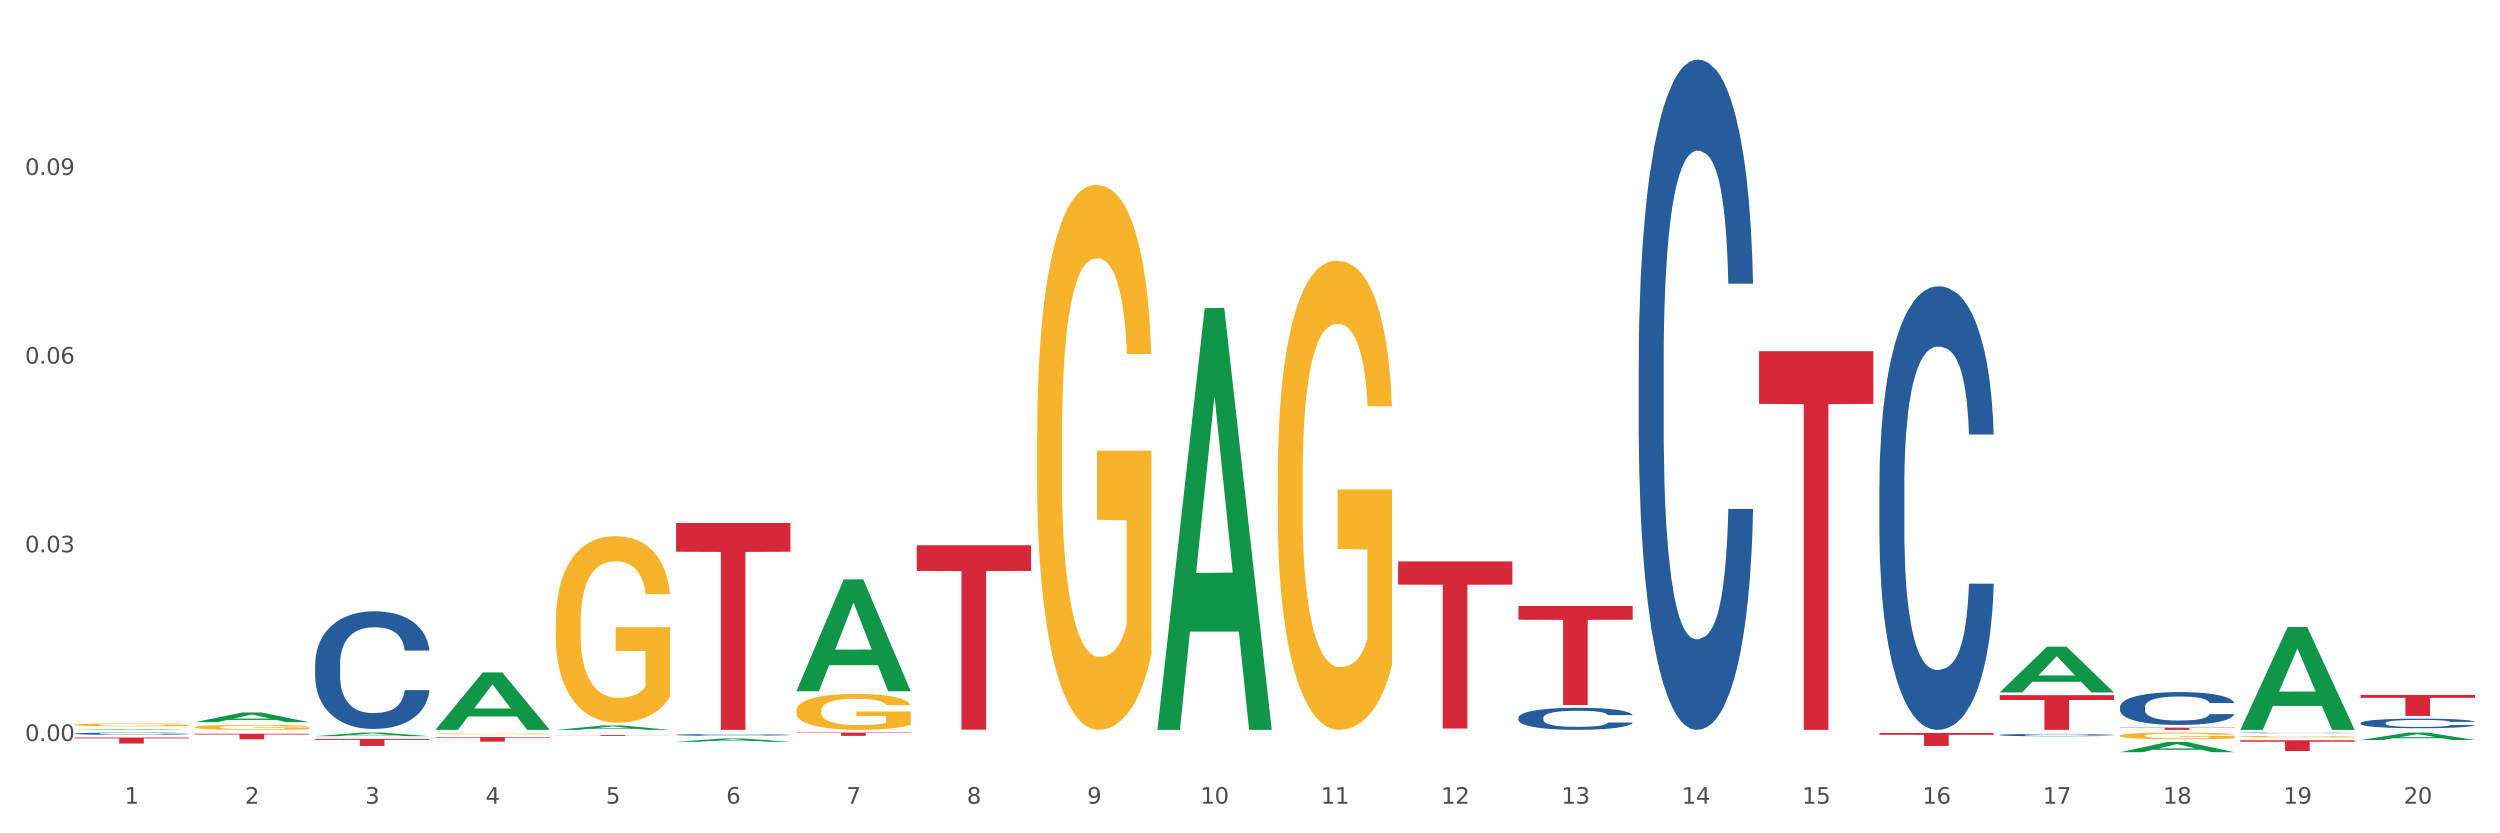 <?xml version="1.0" encoding="utf-8" standalone="no"?>
<!DOCTYPE svg PUBLIC "-//W3C//DTD SVG 1.1//EN"
  "http://www.w3.org/Graphics/SVG/1.1/DTD/svg11.dtd">
<svg xmlns:xlink="http://www.w3.org/1999/xlink" width="1080pt" height="360pt" viewBox="0 0 1080 360" xmlns="http://www.w3.org/2000/svg" version="1.1">
 <rect x="0" y="0" width="1080" height="360" fill="#333333" stroke="none"/>
 <defs>
  <style type="text/css">*{stroke-linejoin: round; stroke-linecap: butt}</style>
 </defs>
 <g id="figure_1">
  <g id="patch_1">
   <path d="M 0 360 
L 1080 360 
L 1080 0 
L 0 0 
z
" style="fill: #ffffff; stroke: #ffffff; stroke-linejoin: miter"/>
  </g>
  <g id="axes_1">
   <g id="matplotlib.axis_1">
    <g id="xtick_1">
     <g id="text_1">
      <!-- 1 -->
      <g style="fill: #4d4d4d" transform="translate(53.812 347.204) scale(0.096 -0.096)">
       <defs>
        <path id="DejaVuSans-31" d="M 794 531 
L 1825 531 
L 1825 4091 
L 703 3866 
L 703 4441 
L 1819 4666 
L 2450 4666 
L 2450 531 
L 3481 531 
L 3481 0 
L 794 0 
L 794 531 
z
" transform="scale(0.016)"/>
       </defs>
       <use xlink:href="#DejaVuSans-31"/>
      </g>
     </g>
    </g>
    <g id="xtick_2">
     <g id="text_2">
      <!-- 2 -->
      <g style="fill: #4d4d4d" transform="translate(105.793 347.204) scale(0.096 -0.096)">
       <defs>
        <path id="DejaVuSans-32" d="M 1228 531 
L 3431 531 
L 3431 0 
L 469 0 
L 469 531 
Q 828 903 1448 1529 
Q 2069 2156 2228 2338 
Q 2531 2678 2651 2914 
Q 2772 3150 2772 3378 
Q 2772 3750 2511 3984 
Q 2250 4219 1831 4219 
Q 1534 4219 1204 4116 
Q 875 4013 500 3803 
L 500 4441 
Q 881 4594 1212 4672 
Q 1544 4750 1819 4750 
Q 2544 4750 2975 4387 
Q 3406 4025 3406 3419 
Q 3406 3131 3298 2873 
Q 3191 2616 2906 2266 
Q 2828 2175 2409 1742 
Q 1991 1309 1228 531 
z
" transform="scale(0.016)"/>
       </defs>
       <use xlink:href="#DejaVuSans-32"/>
      </g>
     </g>
    </g>
    <g id="xtick_3">
     <g id="text_3">
      <!-- 3 -->
      <g style="fill: #4d4d4d" transform="translate(157.774 347.204) scale(0.096 -0.096)">
       <defs>
        <path id="DejaVuSans-33" d="M 2597 2516 
Q 3050 2419 3304 2112 
Q 3559 1806 3559 1356 
Q 3559 666 3084 287 
Q 2609 -91 1734 -91 
Q 1441 -91 1130 -33 
Q 819 25 488 141 
L 488 750 
Q 750 597 1062 519 
Q 1375 441 1716 441 
Q 2309 441 2620 675 
Q 2931 909 2931 1356 
Q 2931 1769 2642 2001 
Q 2353 2234 1838 2234 
L 1294 2234 
L 1294 2753 
L 1863 2753 
Q 2328 2753 2575 2939 
Q 2822 3125 2822 3475 
Q 2822 3834 2567 4026 
Q 2313 4219 1838 4219 
Q 1578 4219 1281 4162 
Q 984 4106 628 3988 
L 628 4550 
Q 988 4650 1302 4700 
Q 1616 4750 1894 4750 
Q 2613 4750 3031 4423 
Q 3450 4097 3450 3541 
Q 3450 3153 3228 2886 
Q 3006 2619 2597 2516 
z
" transform="scale(0.016)"/>
       </defs>
       <use xlink:href="#DejaVuSans-33"/>
      </g>
     </g>
    </g>
    <g id="xtick_4">
     <g id="text_4">
      <!-- 4 -->
      <g style="fill: #4d4d4d" transform="translate(209.756 347.204) scale(0.096 -0.096)">
       <defs>
        <path id="DejaVuSans-34" d="M 2419 4116 
L 825 1625 
L 2419 1625 
L 2419 4116 
z
M 2253 4666 
L 3047 4666 
L 3047 1625 
L 3713 1625 
L 3713 1100 
L 3047 1100 
L 3047 0 
L 2419 0 
L 2419 1100 
L 313 1100 
L 313 1709 
L 2253 4666 
z
" transform="scale(0.016)"/>
       </defs>
       <use xlink:href="#DejaVuSans-34"/>
      </g>
     </g>
    </g>
    <g id="xtick_5">
     <g id="text_5">
      <!-- 5 -->
      <g style="fill: #4d4d4d" transform="translate(261.737 347.204) scale(0.096 -0.096)">
       <defs>
        <path id="DejaVuSans-35" d="M 691 4666 
L 3169 4666 
L 3169 4134 
L 1269 4134 
L 1269 2991 
Q 1406 3038 1543 3061 
Q 1681 3084 1819 3084 
Q 2600 3084 3056 2656 
Q 3513 2228 3513 1497 
Q 3513 744 3044 326 
Q 2575 -91 1722 -91 
Q 1428 -91 1123 -41 
Q 819 9 494 109 
L 494 744 
Q 775 591 1075 516 
Q 1375 441 1709 441 
Q 2250 441 2565 725 
Q 2881 1009 2881 1497 
Q 2881 1984 2565 2268 
Q 2250 2553 1709 2553 
Q 1456 2553 1204 2497 
Q 953 2441 691 2322 
L 691 4666 
z
" transform="scale(0.016)"/>
       </defs>
       <use xlink:href="#DejaVuSans-35"/>
      </g>
     </g>
    </g>
    <g id="xtick_6">
     <g id="text_6">
      <!-- 6 -->
      <g style="fill: #4d4d4d" transform="translate(313.718 347.204) scale(0.096 -0.096)">
       <defs>
        <path id="DejaVuSans-36" d="M 2113 2584 
Q 1688 2584 1439 2293 
Q 1191 2003 1191 1497 
Q 1191 994 1439 701 
Q 1688 409 2113 409 
Q 2538 409 2786 701 
Q 3034 994 3034 1497 
Q 3034 2003 2786 2293 
Q 2538 2584 2113 2584 
z
M 3366 4563 
L 3366 3988 
Q 3128 4100 2886 4159 
Q 2644 4219 2406 4219 
Q 1781 4219 1451 3797 
Q 1122 3375 1075 2522 
Q 1259 2794 1537 2939 
Q 1816 3084 2150 3084 
Q 2853 3084 3261 2657 
Q 3669 2231 3669 1497 
Q 3669 778 3244 343 
Q 2819 -91 2113 -91 
Q 1303 -91 875 529 
Q 447 1150 447 2328 
Q 447 3434 972 4092 
Q 1497 4750 2381 4750 
Q 2619 4750 2861 4703 
Q 3103 4656 3366 4563 
z
" transform="scale(0.016)"/>
       </defs>
       <use xlink:href="#DejaVuSans-36"/>
      </g>
     </g>
    </g>
    <g id="xtick_7">
     <g id="text_7">
      <!-- 7 -->
      <g style="fill: #4d4d4d" transform="translate(365.699 347.204) scale(0.096 -0.096)">
       <defs>
        <path id="DejaVuSans-37" d="M 525 4666 
L 3525 4666 
L 3525 4397 
L 1831 0 
L 1172 0 
L 2766 4134 
L 525 4134 
L 525 4666 
z
" transform="scale(0.016)"/>
       </defs>
       <use xlink:href="#DejaVuSans-37"/>
      </g>
     </g>
    </g>
    <g id="xtick_8">
     <g id="text_8">
      <!-- 8 -->
      <g style="fill: #4d4d4d" transform="translate(417.68 347.204) scale(0.096 -0.096)">
       <defs>
        <path id="DejaVuSans-38" d="M 2034 2216 
Q 1584 2216 1326 1975 
Q 1069 1734 1069 1313 
Q 1069 891 1326 650 
Q 1584 409 2034 409 
Q 2484 409 2743 651 
Q 3003 894 3003 1313 
Q 3003 1734 2745 1975 
Q 2488 2216 2034 2216 
z
M 1403 2484 
Q 997 2584 770 2862 
Q 544 3141 544 3541 
Q 544 4100 942 4425 
Q 1341 4750 2034 4750 
Q 2731 4750 3128 4425 
Q 3525 4100 3525 3541 
Q 3525 3141 3298 2862 
Q 3072 2584 2669 2484 
Q 3125 2378 3379 2068 
Q 3634 1759 3634 1313 
Q 3634 634 3220 271 
Q 2806 -91 2034 -91 
Q 1263 -91 848 271 
Q 434 634 434 1313 
Q 434 1759 690 2068 
Q 947 2378 1403 2484 
z
M 1172 3481 
Q 1172 3119 1398 2916 
Q 1625 2713 2034 2713 
Q 2441 2713 2670 2916 
Q 2900 3119 2900 3481 
Q 2900 3844 2670 4047 
Q 2441 4250 2034 4250 
Q 1625 4250 1398 4047 
Q 1172 3844 1172 3481 
z
" transform="scale(0.016)"/>
       </defs>
       <use xlink:href="#DejaVuSans-38"/>
      </g>
     </g>
    </g>
    <g id="xtick_9">
     <g id="text_9">
      <!-- 9 -->
      <g style="fill: #4d4d4d" transform="translate(469.662 347.204) scale(0.096 -0.096)">
       <defs>
        <path id="DejaVuSans-39" d="M 703 97 
L 703 672 
Q 941 559 1184 500 
Q 1428 441 1663 441 
Q 2288 441 2617 861 
Q 2947 1281 2994 2138 
Q 2813 1869 2534 1725 
Q 2256 1581 1919 1581 
Q 1219 1581 811 2004 
Q 403 2428 403 3163 
Q 403 3881 828 4315 
Q 1253 4750 1959 4750 
Q 2769 4750 3195 4129 
Q 3622 3509 3622 2328 
Q 3622 1225 3098 567 
Q 2575 -91 1691 -91 
Q 1453 -91 1209 -44 
Q 966 3 703 97 
z
M 1959 2075 
Q 2384 2075 2632 2365 
Q 2881 2656 2881 3163 
Q 2881 3666 2632 3958 
Q 2384 4250 1959 4250 
Q 1534 4250 1286 3958 
Q 1038 3666 1038 3163 
Q 1038 2656 1286 2365 
Q 1534 2075 1959 2075 
z
" transform="scale(0.016)"/>
       </defs>
       <use xlink:href="#DejaVuSans-39"/>
      </g>
     </g>
    </g>
    <g id="xtick_10">
     <g id="text_10">
      <!-- 10 -->
      <g style="fill: #4d4d4d" transform="translate(518.589 347.204) scale(0.096 -0.096)">
       <defs>
        <path id="DejaVuSans-30" d="M 2034 4250 
Q 1547 4250 1301 3770 
Q 1056 3291 1056 2328 
Q 1056 1369 1301 889 
Q 1547 409 2034 409 
Q 2525 409 2770 889 
Q 3016 1369 3016 2328 
Q 3016 3291 2770 3770 
Q 2525 4250 2034 4250 
z
M 2034 4750 
Q 2819 4750 3233 4129 
Q 3647 3509 3647 2328 
Q 3647 1150 3233 529 
Q 2819 -91 2034 -91 
Q 1250 -91 836 529 
Q 422 1150 422 2328 
Q 422 3509 836 4129 
Q 1250 4750 2034 4750 
z
" transform="scale(0.016)"/>
       </defs>
       <use xlink:href="#DejaVuSans-31"/>
       <use xlink:href="#DejaVuSans-30" transform="translate(63.623 0)"/>
      </g>
     </g>
    </g>
    <g id="xtick_11">
     <g id="text_11">
      <!-- 11 -->
      <g style="fill: #4d4d4d" transform="translate(570.57 347.204) scale(0.096 -0.096)">
       <use xlink:href="#DejaVuSans-31"/>
       <use xlink:href="#DejaVuSans-31" transform="translate(63.623 0)"/>
      </g>
     </g>
    </g>
    <g id="xtick_12">
     <g id="text_12">
      <!-- 12 -->
      <g style="fill: #4d4d4d" transform="translate(622.551 347.204) scale(0.096 -0.096)">
       <use xlink:href="#DejaVuSans-31"/>
       <use xlink:href="#DejaVuSans-32" transform="translate(63.623 0)"/>
      </g>
     </g>
    </g>
    <g id="xtick_13">
     <g id="text_13">
      <!-- 13 -->
      <g style="fill: #4d4d4d" transform="translate(674.533 347.204) scale(0.096 -0.096)">
       <use xlink:href="#DejaVuSans-31"/>
       <use xlink:href="#DejaVuSans-33" transform="translate(63.623 0)"/>
      </g>
     </g>
    </g>
    <g id="xtick_14">
     <g id="text_14">
      <!-- 14 -->
      <g style="fill: #4d4d4d" transform="translate(726.514 347.204) scale(0.096 -0.096)">
       <use xlink:href="#DejaVuSans-31"/>
       <use xlink:href="#DejaVuSans-34" transform="translate(63.623 0)"/>
      </g>
     </g>
    </g>
    <g id="xtick_15">
     <g id="text_15">
      <!-- 15 -->
      <g style="fill: #4d4d4d" transform="translate(778.495 347.204) scale(0.096 -0.096)">
       <use xlink:href="#DejaVuSans-31"/>
       <use xlink:href="#DejaVuSans-35" transform="translate(63.623 0)"/>
      </g>
     </g>
    </g>
    <g id="xtick_16">
     <g id="text_16">
      <!-- 16 -->
      <g style="fill: #4d4d4d" transform="translate(830.476 347.204) scale(0.096 -0.096)">
       <use xlink:href="#DejaVuSans-31"/>
       <use xlink:href="#DejaVuSans-36" transform="translate(63.623 0)"/>
      </g>
     </g>
    </g>
    <g id="xtick_17">
     <g id="text_17">
      <!-- 17 -->
      <g style="fill: #4d4d4d" transform="translate(882.457 347.204) scale(0.096 -0.096)">
       <use xlink:href="#DejaVuSans-31"/>
       <use xlink:href="#DejaVuSans-37" transform="translate(63.623 0)"/>
      </g>
     </g>
    </g>
    <g id="xtick_18">
     <g id="text_18">
      <!-- 18 -->
      <g style="fill: #4d4d4d" transform="translate(934.439 347.204) scale(0.096 -0.096)">
       <use xlink:href="#DejaVuSans-31"/>
       <use xlink:href="#DejaVuSans-38" transform="translate(63.623 0)"/>
      </g>
     </g>
    </g>
    <g id="xtick_19">
     <g id="text_19">
      <!-- 19 -->
      <g style="fill: #4d4d4d" transform="translate(986.42 347.204) scale(0.096 -0.096)">
       <use xlink:href="#DejaVuSans-31"/>
       <use xlink:href="#DejaVuSans-39" transform="translate(63.623 0)"/>
      </g>
     </g>
    </g>
    <g id="xtick_20">
     <g id="text_20">
      <!-- 20 -->
      <g style="fill: #4d4d4d" transform="translate(1038.401 347.204) scale(0.096 -0.096)">
       <use xlink:href="#DejaVuSans-32"/>
       <use xlink:href="#DejaVuSans-30" transform="translate(63.623 0)"/>
      </g>
     </g>
    </g>
    <g id="xtick_21"/>
    <g id="xtick_22"/>
    <g id="xtick_23"/>
    <g id="xtick_24"/>
    <g id="xtick_25"/>
    <g id="xtick_26"/>
    <g id="xtick_27"/>
    <g id="xtick_28"/>
    <g id="xtick_29"/>
    <g id="xtick_30"/>
    <g id="xtick_31"/>
    <g id="xtick_32"/>
    <g id="xtick_33"/>
    <g id="xtick_34"/>
    <g id="xtick_35"/>
    <g id="xtick_36"/>
    <g id="xtick_37"/>
    <g id="xtick_38"/>
    <g id="xtick_39"/>
   </g>
   <g id="matplotlib.axis_2">
    <g id="ytick_1">
     <g id="text_21">
      <!-- 0.00 -->
      <g style="fill: #4d4d4d" transform="translate(10.8 320.119) scale(0.096 -0.096)">
       <defs>
        <path id="DejaVuSans-2e" d="M 684 794 
L 1344 794 
L 1344 0 
L 684 0 
L 684 794 
z
" transform="scale(0.016)"/>
       </defs>
       <use xlink:href="#DejaVuSans-30"/>
       <use xlink:href="#DejaVuSans-2e" transform="translate(63.623 0)"/>
       <use xlink:href="#DejaVuSans-30" transform="translate(95.41 0)"/>
       <use xlink:href="#DejaVuSans-30" transform="translate(159.033 0)"/>
      </g>
     </g>
    </g>
    <g id="ytick_2">
     <g id="text_22">
      <!-- 0.03 -->
      <g style="fill: #4d4d4d" transform="translate(10.8 238.609) scale(0.096 -0.096)">
       <use xlink:href="#DejaVuSans-30"/>
       <use xlink:href="#DejaVuSans-2e" transform="translate(63.623 0)"/>
       <use xlink:href="#DejaVuSans-30" transform="translate(95.41 0)"/>
       <use xlink:href="#DejaVuSans-33" transform="translate(159.033 0)"/>
      </g>
     </g>
    </g>
    <g id="ytick_3">
     <g id="text_23">
      <!-- 0.06 -->
      <g style="fill: #4d4d4d" transform="translate(10.8 157.099) scale(0.096 -0.096)">
       <use xlink:href="#DejaVuSans-30"/>
       <use xlink:href="#DejaVuSans-2e" transform="translate(63.623 0)"/>
       <use xlink:href="#DejaVuSans-30" transform="translate(95.41 0)"/>
       <use xlink:href="#DejaVuSans-36" transform="translate(159.033 0)"/>
      </g>
     </g>
    </g>
    <g id="ytick_4">
     <g id="text_24">
      <!-- 0.09 -->
      <g style="fill: #4d4d4d" transform="translate(10.8 75.59) scale(0.096 -0.096)">
       <use xlink:href="#DejaVuSans-30"/>
       <use xlink:href="#DejaVuSans-2e" transform="translate(63.623 0)"/>
       <use xlink:href="#DejaVuSans-30" transform="translate(95.41 0)"/>
       <use xlink:href="#DejaVuSans-39" transform="translate(159.033 0)"/>
      </g>
     </g>
    </g>
    <g id="ytick_5"/>
    <g id="ytick_6"/>
    <g id="ytick_7"/>
    <g id="ytick_8"/>
   </g>
   <g id="PolyCollection_1">
    <path d="M 915.855 324.941 
L 915.906 324.937 
L 936.27 320.529 
L 944.721 320.524 
L 965.238 324.95 
L 955.463 324.95 
L 951.034 323.919 
L 930.008 323.919 
L 929.856 323.936 
L 925.579 324.95 
L 915.855 324.95 
L 915.855 324.941 
L 932.656 323.304 
L 948.387 323.3 
L 940.597 321.468 
L 940.496 321.459 
L 940.394 321.472 
L 932.605 323.3 
L 932.656 323.304 
L 915.855 324.941 
z
" clip-path="url(#pbf05ec3323)" style="fill: #109648"/>
    <path d="M 863.874 299.111 
L 863.925 299.093 
L 884.289 279.376 
L 892.74 279.357 
L 913.256 299.148 
L 903.482 299.148 
L 899.053 294.54 
L 878.027 294.54 
L 877.874 294.614 
L 873.598 299.148 
L 863.874 299.148 
L 863.874 299.111 
L 880.674 291.789 
L 896.405 291.771 
L 888.616 283.576 
L 888.514 283.538 
L 888.413 283.594 
L 880.623 291.771 
L 880.674 291.789 
L 863.874 299.111 
z
" clip-path="url(#pbf05ec3323)" style="fill: #109648"/>
    <path d="M 1019.818 319.667 
L 1019.869 319.664 
L 1040.233 316.474 
L 1048.684 316.471 
L 1069.2 319.673 
L 1059.425 319.673 
L 1054.996 318.927 
L 1033.971 318.927 
L 1033.818 318.939 
L 1029.542 319.673 
L 1019.818 319.673 
L 1019.818 319.667 
L 1036.618 318.482 
L 1052.349 318.479 
L 1044.56 317.154 
L 1044.458 317.148 
L 1044.356 317.157 
L 1036.567 318.479 
L 1036.618 318.482 
L 1019.818 319.667 
z
" clip-path="url(#pbf05ec3323)" style="fill: #109648"/>
    <path d="M 967.837 315.225 
L 967.888 315.183 
L 988.251 270.881 
L 996.702 270.839 
L 1017.219 315.309 
L 1007.444 315.309 
L 1003.015 304.953 
L 981.989 304.953 
L 981.837 305.12 
L 977.56 315.309 
L 967.837 315.309 
L 967.837 315.225 
L 984.637 298.774 
L 1000.368 298.732 
L 992.579 280.318 
L 992.477 280.234 
L 992.375 280.36 
L 984.586 298.732 
L 984.637 298.774 
L 967.837 315.225 
z
" clip-path="url(#pbf05ec3323)" style="fill: #109648"/>
    <path d="M 500.006 314.966 
L 500.057 314.795 
L 520.421 133.149 
L 528.871 132.978 
L 549.388 315.309 
L 539.613 315.309 
L 535.184 272.85 
L 514.159 272.85 
L 514.006 273.535 
L 509.73 315.309 
L 500.006 315.309 
L 500.006 314.966 
L 516.806 247.512 
L 532.537 247.341 
L 524.748 171.841 
L 524.646 171.498 
L 524.544 172.012 
L 516.755 247.341 
L 516.806 247.512 
L 500.006 314.966 
z
" clip-path="url(#pbf05ec3323)" style="fill: #109648"/>
    <path d="M 344.062 298.538 
L 344.113 298.493 
L 364.477 250.304 
L 372.928 250.258 
L 393.444 298.629 
L 383.67 298.629 
L 379.241 287.365 
L 358.215 287.365 
L 358.062 287.547 
L 353.786 298.629 
L 344.062 298.629 
L 344.062 298.538 
L 360.862 280.643 
L 376.593 280.598 
L 368.804 260.568 
L 368.702 260.477 
L 368.601 260.614 
L 360.811 280.598 
L 360.862 280.643 
L 344.062 298.538 
z
" clip-path="url(#pbf05ec3323)" style="fill: #109648"/>
    <path d="M 32.175 315.308 
L 32.226 315.308 
L 52.59 314.943 
L 61.041 314.943 
L 81.557 315.309 
L 71.783 315.309 
L 67.353 315.223 
L 46.328 315.223 
L 46.175 315.225 
L 41.899 315.309 
L 32.175 315.309 
L 32.175 315.308 
L 48.975 315.173 
L 64.706 315.172 
L 56.917 315.021 
L 56.815 315.02 
L 56.713 315.021 
L 48.924 315.172 
L 48.975 315.173 
L 32.175 315.308 
z
" clip-path="url(#pbf05ec3323)" style="fill: #109648"/>
    <path d="M 292.081 225.925 
L 341.463 225.925 
L 341.463 238.347 
L 322.038 238.431 
L 322.038 315.309 
L 311.389 315.309 
L 311.389 238.431 
L 292.081 238.347 
L 292.081 226.009 
L 292.081 225.925 
z
" clip-path="url(#pbf05ec3323)" style="fill: #d62839"/>
    <path d="M 655.949 261.786 
L 705.332 261.786 
L 705.332 267.734 
L 685.906 267.775 
L 685.906 304.593 
L 675.258 304.593 
L 675.258 267.775 
L 655.949 267.734 
L 655.949 261.826 
L 655.949 261.786 
z
" clip-path="url(#pbf05ec3323)" style="fill: #d62839"/>
    <path d="M 759.912 151.723 
L 809.294 151.723 
L 809.294 174.456 
L 789.869 174.61 
L 789.869 315.309 
L 779.22 315.309 
L 779.22 174.61 
L 759.912 174.456 
L 759.912 151.877 
L 759.912 151.723 
z
" clip-path="url(#pbf05ec3323)" style="fill: #d62839"/>
    <path d="M 811.893 316.668 
L 861.275 316.668 
L 861.275 317.444 
L 841.85 317.449 
L 841.85 322.251 
L 831.201 322.251 
L 831.201 317.449 
L 811.893 317.444 
L 811.893 316.674 
L 811.893 316.668 
z
" clip-path="url(#pbf05ec3323)" style="fill: #d62839"/>
    <path d="M 863.874 300.311 
L 913.256 300.311 
L 913.256 302.395 
L 893.831 302.409 
L 893.831 315.309 
L 883.182 315.309 
L 883.182 302.409 
L 863.874 302.395 
L 863.874 300.325 
L 863.874 300.311 
z
" clip-path="url(#pbf05ec3323)" style="fill: #d62839"/>
    <path d="M 603.968 242.513 
L 653.35 242.513 
L 653.35 252.549 
L 633.925 252.617 
L 633.925 314.736 
L 623.276 314.736 
L 623.276 252.617 
L 603.968 252.549 
L 603.968 242.581 
L 603.968 242.513 
z
" clip-path="url(#pbf05ec3323)" style="fill: #d62839"/>
    <path d="M 396.043 235.559 
L 445.426 235.559 
L 445.426 246.63 
L 426 246.704 
L 426 315.221 
L 415.352 315.221 
L 415.352 246.704 
L 396.043 246.63 
L 396.043 235.634 
L 396.043 235.559 
z
" clip-path="url(#pbf05ec3323)" style="fill: #d62839"/>
    <path d="M 344.062 316.471 
L 393.444 316.471 
L 393.444 316.67 
L 374.019 316.671 
L 374.019 317.899 
L 363.37 317.899 
L 363.37 316.671 
L 344.062 316.67 
L 344.062 316.473 
L 344.062 316.471 
z
" clip-path="url(#pbf05ec3323)" style="fill: #d62839"/>
    <path d="M 84.156 311.985 
L 84.207 311.981 
L 104.571 307.796 
L 113.022 307.792 
L 133.538 311.992 
L 123.764 311.992 
L 119.335 311.014 
L 98.309 311.014 
L 98.156 311.03 
L 93.88 311.992 
L 84.156 311.992 
L 84.156 311.985 
L 100.956 310.43 
L 116.687 310.427 
L 108.898 308.687 
L 108.796 308.679 
L 108.695 308.691 
L 100.905 310.427 
L 100.956 310.43 
L 84.156 311.985 
z
" clip-path="url(#pbf05ec3323)" style="fill: #109648"/>
    <path d="M 240.1 317.574 
L 289.482 317.574 
L 289.482 317.627 
L 270.057 317.627 
L 270.057 317.954 
L 259.408 317.954 
L 259.408 317.627 
L 240.1 317.627 
L 240.1 317.575 
L 240.1 317.574 
z
" clip-path="url(#pbf05ec3323)" style="fill: #d62839"/>
    <path d="M 188.119 318.405 
L 237.501 318.405 
L 237.501 318.682 
L 218.076 318.684 
L 218.076 320.399 
L 207.427 320.399 
L 207.427 318.684 
L 188.119 318.682 
L 188.119 318.406 
L 188.119 318.405 
z
" clip-path="url(#pbf05ec3323)" style="fill: #d62839"/>
    <path d="M 136.137 319.2 
L 185.52 319.2 
L 185.52 319.621 
L 166.094 319.624 
L 166.094 322.229 
L 155.446 322.229 
L 155.446 319.624 
L 136.137 319.621 
L 136.137 319.203 
L 136.137 319.2 
z
" clip-path="url(#pbf05ec3323)" style="fill: #d62839"/>
    <path d="M 84.156 316.971 
L 133.538 316.971 
L 133.538 317.307 
L 114.113 317.31 
L 114.113 319.389 
L 103.464 319.389 
L 103.464 317.31 
L 84.156 317.307 
L 84.156 316.974 
L 84.156 316.971 
z
" clip-path="url(#pbf05ec3323)" style="fill: #d62839"/>
    <path d="M 32.175 318.618 
L 81.557 318.618 
L 81.557 318.978 
L 62.132 318.981 
L 62.132 321.212 
L 51.483 321.212 
L 51.483 318.981 
L 32.175 318.978 
L 32.175 318.62 
L 32.175 318.618 
z
" clip-path="url(#pbf05ec3323)" style="fill: #d62839"/>
    <path d="M 1019.818 300.221 
L 1069.2 300.221 
L 1069.2 301.481 
L 1049.775 301.49 
L 1049.775 309.289 
L 1039.126 309.289 
L 1039.126 301.49 
L 1019.818 301.481 
L 1019.818 300.229 
L 1019.818 300.221 
z
" clip-path="url(#pbf05ec3323)" style="fill: #d62839"/>
    <path d="M 967.837 319.788 
L 1017.219 319.788 
L 1017.219 320.433 
L 997.794 320.438 
L 997.794 324.43 
L 987.145 324.43 
L 987.145 320.438 
L 967.837 320.433 
L 967.837 319.793 
L 967.837 319.788 
z
" clip-path="url(#pbf05ec3323)" style="fill: #d62839"/>
    <path d="M 915.855 314.343 
L 965.238 314.343 
L 965.238 314.478 
L 945.812 314.478 
L 945.812 315.309 
L 935.164 315.309 
L 935.164 314.478 
L 915.855 314.478 
L 915.855 314.344 
L 915.855 314.343 
z
" clip-path="url(#pbf05ec3323)" style="fill: #d62839"/>
    <path d="M 551.987 206.274 
L 552.045 206.089 
L 552.045 199.425 
L 552.162 193.686 
L 552.745 179.802 
L 553.619 168.325 
L 554.261 162.216 
L 554.902 157.218 
L 555.66 152.22 
L 556.593 147.037 
L 558.284 139.447 
L 559.333 135.559 
L 560.616 131.487 
L 562.948 125.563 
L 564.639 122.231 
L 566.388 119.454 
L 569.245 116.122 
L 571.11 114.641 
L 573.093 113.53 
L 575.483 112.79 
L 577.29 112.605 
L 581.255 113.16 
L 584.636 114.826 
L 586.269 116.122 
L 588.368 118.343 
L 589.475 119.824 
L 591.283 122.786 
L 593.149 126.674 
L 594.431 130.006 
L 596.355 136.3 
L 597.813 142.594 
L 599.154 150.369 
L 599.853 155.737 
L 600.378 160.735 
L 600.844 166.474 
L 601.311 175.545 
L 590.816 175.545 
L 590.408 169.066 
L 589.767 162.957 
L 588.834 157.033 
L 588.018 153.331 
L 586.619 148.703 
L 585.336 145.741 
L 583.995 143.519 
L 582.363 141.668 
L 581.08 140.743 
L 579.273 140.002 
L 575.716 140.187 
L 573.326 141.668 
L 571.693 143.519 
L 570.644 145.185 
L 569.711 147.037 
L 568.662 149.628 
L 567.437 153.516 
L 566.563 157.033 
L 565.688 161.476 
L 564.988 165.919 
L 564.347 171.102 
L 563.822 176.655 
L 563.414 182.394 
L 563.064 189.429 
L 562.773 201.091 
L 562.773 226.452 
L 562.89 232.191 
L 563.181 239.781 
L 563.531 245.519 
L 564.114 252.369 
L 564.639 256.997 
L 565.63 263.661 
L 566.738 269.214 
L 567.612 272.731 
L 568.487 275.693 
L 570.002 279.766 
L 571.693 283.098 
L 573.151 285.134 
L 575.133 286.986 
L 576.474 287.726 
L 577.64 288.096 
L 580.497 288.096 
L 582.537 287.541 
L 584.811 286.245 
L 586.56 284.579 
L 588.018 282.543 
L 589.65 279.211 
L 590.7 276.064 
L 590.7 237.374 
L 577.873 237.189 
L 577.873 211.458 
L 601.369 211.458 
L 601.369 286.986 
L 600.378 290.873 
L 599.27 294.39 
L 598.104 297.537 
L 596.355 301.425 
L 594.256 305.127 
L 592.391 307.719 
L 590.408 309.94 
L 588.076 311.976 
L 585.044 313.828 
L 583.179 314.568 
L 580.847 315.123 
L 578.107 315.309 
L 575.716 314.938 
L 573.384 314.013 
L 570.935 312.347 
L 568.545 309.94 
L 566.738 307.534 
L 564.93 304.572 
L 563.006 300.684 
L 561.49 296.982 
L 560.324 293.65 
L 559.042 289.392 
L 557.642 283.839 
L 556.593 278.84 
L 555.66 273.657 
L 554.669 266.993 
L 553.969 261.254 
L 553.27 254.035 
L 552.862 248.666 
L 552.395 240.336 
L 552.045 228.674 
L 551.987 206.274 
z
" clip-path="url(#pbf05ec3323)" style="fill: #f7b32b"/>
    <path d="M 915.855 317.807 
L 915.914 317.804 
L 915.914 317.709 
L 916.03 317.627 
L 916.613 317.429 
L 917.488 317.266 
L 918.129 317.179 
L 918.771 317.107 
L 919.529 317.036 
L 920.461 316.962 
L 922.152 316.854 
L 923.202 316.799 
L 924.484 316.741 
L 926.816 316.656 
L 928.507 316.609 
L 930.256 316.569 
L 933.113 316.522 
L 934.979 316.5 
L 936.961 316.485 
L 939.351 316.474 
L 941.159 316.471 
L 945.123 316.479 
L 948.505 316.503 
L 950.137 316.522 
L 952.236 316.553 
L 953.344 316.574 
L 955.151 316.617 
L 957.017 316.672 
L 958.3 316.719 
L 960.224 316.809 
L 961.681 316.899 
L 963.022 317.01 
L 963.722 317.086 
L 964.246 317.158 
L 964.713 317.239 
L 965.179 317.369 
L 954.685 317.369 
L 954.277 317.276 
L 953.635 317.189 
L 952.703 317.105 
L 951.886 317.052 
L 950.487 316.986 
L 949.204 316.944 
L 947.863 316.912 
L 946.231 316.886 
L 944.948 316.873 
L 943.141 316.862 
L 939.585 316.865 
L 937.194 316.886 
L 935.562 316.912 
L 934.512 316.936 
L 933.579 316.962 
L 932.53 316.999 
L 931.306 317.055 
L 930.431 317.105 
L 929.557 317.168 
L 928.857 317.232 
L 928.216 317.305 
L 927.691 317.385 
L 927.283 317.466 
L 926.933 317.567 
L 926.641 317.733 
L 926.641 318.095 
L 926.758 318.176 
L 927.05 318.285 
L 927.399 318.366 
L 927.982 318.464 
L 928.507 318.53 
L 929.498 318.625 
L 930.606 318.704 
L 931.48 318.754 
L 932.355 318.797 
L 933.871 318.855 
L 935.562 318.902 
L 937.019 318.931 
L 939.002 318.958 
L 940.342 318.968 
L 941.509 318.974 
L 944.365 318.974 
L 946.406 318.966 
L 948.68 318.947 
L 950.429 318.923 
L 951.886 318.894 
L 953.519 318.847 
L 954.568 318.802 
L 954.568 318.25 
L 941.742 318.248 
L 941.742 317.881 
L 965.238 317.881 
L 965.238 318.958 
L 964.246 319.013 
L 963.139 319.063 
L 961.973 319.108 
L 960.224 319.164 
L 958.125 319.216 
L 956.259 319.253 
L 954.277 319.285 
L 951.945 319.314 
L 948.913 319.34 
L 947.047 319.351 
L 944.715 319.359 
L 941.975 319.362 
L 939.585 319.356 
L 937.252 319.343 
L 934.804 319.319 
L 932.413 319.285 
L 930.606 319.251 
L 928.799 319.208 
L 926.875 319.153 
L 925.359 319.1 
L 924.193 319.053 
L 922.91 318.992 
L 921.511 318.913 
L 920.461 318.842 
L 919.529 318.768 
L 918.537 318.673 
L 917.838 318.591 
L 917.138 318.488 
L 916.73 318.411 
L 916.264 318.293 
L 915.914 318.126 
L 915.855 317.807 
z
" clip-path="url(#pbf05ec3323)" style="fill: #f7b32b"/>
    <path d="M 84.156 314.15 
L 84.215 314.148 
L 84.215 314.078 
L 84.331 314.017 
L 84.914 313.869 
L 85.789 313.747 
L 86.43 313.682 
L 87.071 313.629 
L 87.829 313.576 
L 88.762 313.521 
L 90.453 313.44 
L 91.502 313.399 
L 92.785 313.356 
L 95.117 313.293 
L 96.808 313.258 
L 98.557 313.228 
L 101.414 313.193 
L 103.279 313.177 
L 105.262 313.165 
L 107.652 313.157 
L 109.459 313.155 
L 113.424 313.161 
L 116.806 313.179 
L 118.438 313.193 
L 120.537 313.216 
L 121.645 313.232 
L 123.452 313.263 
L 125.318 313.305 
L 126.6 313.34 
L 128.524 313.407 
L 129.982 313.474 
L 131.323 313.556 
L 132.022 313.613 
L 132.547 313.667 
L 133.014 313.728 
L 133.48 313.824 
L 122.986 313.824 
L 122.577 313.755 
L 121.936 313.69 
L 121.003 313.627 
L 120.187 313.588 
L 118.788 313.539 
L 117.505 313.507 
L 116.164 313.484 
L 114.532 313.464 
L 113.249 313.454 
L 111.442 313.446 
L 107.885 313.448 
L 105.495 313.464 
L 103.862 313.484 
L 102.813 313.501 
L 101.88 313.521 
L 100.831 313.549 
L 99.606 313.59 
L 98.732 313.627 
L 97.857 313.674 
L 97.158 313.722 
L 96.516 313.777 
L 95.992 313.836 
L 95.583 313.897 
L 95.234 313.971 
L 94.942 314.095 
L 94.942 314.365 
L 95.059 314.426 
L 95.35 314.506 
L 95.7 314.567 
L 96.283 314.64 
L 96.808 314.689 
L 97.799 314.76 
L 98.907 314.819 
L 99.781 314.856 
L 100.656 314.888 
L 102.172 314.931 
L 103.862 314.966 
L 105.32 314.988 
L 107.302 315.008 
L 108.643 315.016 
L 109.809 315.019 
L 112.666 315.019 
L 114.707 315.014 
L 116.98 315 
L 118.73 314.982 
L 120.187 314.96 
L 121.82 314.925 
L 122.869 314.892 
L 122.869 314.481 
L 110.042 314.479 
L 110.042 314.205 
L 133.538 314.205 
L 133.538 315.008 
L 132.547 315.049 
L 131.439 315.086 
L 130.273 315.12 
L 128.524 315.161 
L 126.425 315.2 
L 124.56 315.228 
L 122.577 315.252 
L 120.245 315.273 
L 117.214 315.293 
L 115.348 315.301 
L 113.016 315.307 
L 110.276 315.309 
L 107.885 315.305 
L 105.553 315.295 
L 103.104 315.277 
L 100.714 315.252 
L 98.907 315.226 
L 97.099 315.194 
L 95.175 315.153 
L 93.659 315.114 
L 92.493 315.078 
L 91.211 315.033 
L 89.812 314.974 
L 88.762 314.921 
L 87.829 314.866 
L 86.838 314.795 
L 86.138 314.734 
L 85.439 314.658 
L 85.031 314.601 
L 84.564 314.512 
L 84.215 314.388 
L 84.156 314.15 
z
" clip-path="url(#pbf05ec3323)" style="fill: #f7b32b"/>
    <path d="M 32.175 313.113 
L 32.233 313.112 
L 32.233 313.071 
L 32.35 313.036 
L 32.933 312.951 
L 33.807 312.881 
L 34.449 312.843 
L 35.09 312.813 
L 35.848 312.782 
L 36.781 312.75 
L 38.472 312.704 
L 39.521 312.68 
L 40.804 312.655 
L 43.136 312.619 
L 44.827 312.599 
L 46.576 312.582 
L 49.433 312.561 
L 51.298 312.552 
L 53.28 312.545 
L 55.671 312.541 
L 57.478 312.54 
L 61.443 312.543 
L 64.824 312.553 
L 66.457 312.561 
L 68.556 312.575 
L 69.663 312.584 
L 71.471 312.602 
L 73.337 312.626 
L 74.619 312.646 
L 76.543 312.685 
L 78.001 312.723 
L 79.342 312.771 
L 80.041 312.804 
L 80.566 312.834 
L 81.032 312.869 
L 81.499 312.925 
L 71.004 312.925 
L 70.596 312.885 
L 69.955 312.848 
L 69.022 312.811 
L 68.206 312.789 
L 66.807 312.761 
L 65.524 312.742 
L 64.183 312.729 
L 62.551 312.717 
L 61.268 312.712 
L 59.461 312.707 
L 55.904 312.708 
L 53.514 312.717 
L 51.881 312.729 
L 50.832 312.739 
L 49.899 312.75 
L 48.849 312.766 
L 47.625 312.79 
L 46.751 312.811 
L 45.876 312.839 
L 45.176 312.866 
L 44.535 312.898 
L 44.01 312.932 
L 43.602 312.967 
L 43.252 313.01 
L 42.961 313.081 
L 42.961 313.236 
L 43.078 313.271 
L 43.369 313.318 
L 43.719 313.353 
L 44.302 313.395 
L 44.827 313.423 
L 45.818 313.464 
L 46.926 313.498 
L 47.8 313.519 
L 48.675 313.538 
L 50.19 313.563 
L 51.881 313.583 
L 53.339 313.595 
L 55.321 313.607 
L 56.662 313.611 
L 57.828 313.614 
L 60.685 313.614 
L 62.725 313.61 
L 64.999 313.602 
L 66.748 313.592 
L 68.206 313.58 
L 69.838 313.559 
L 70.888 313.54 
L 70.888 313.303 
L 58.061 313.302 
L 58.061 313.145 
L 81.557 313.145 
L 81.557 313.607 
L 80.566 313.631 
L 79.458 313.652 
L 78.292 313.671 
L 76.543 313.695 
L 74.444 313.718 
L 72.579 313.734 
L 70.596 313.747 
L 68.264 313.76 
L 65.232 313.771 
L 63.367 313.776 
L 61.035 313.779 
L 58.294 313.78 
L 55.904 313.778 
L 53.572 313.772 
L 51.123 313.762 
L 48.733 313.747 
L 46.926 313.732 
L 45.118 313.714 
L 43.194 313.691 
L 41.678 313.668 
L 40.512 313.648 
L 39.23 313.621 
L 37.83 313.587 
L 36.781 313.557 
L 35.848 313.525 
L 34.857 313.484 
L 34.157 313.449 
L 33.458 313.405 
L 33.05 313.372 
L 32.583 313.321 
L 32.233 313.25 
L 32.175 313.113 
z
" clip-path="url(#pbf05ec3323)" style="fill: #f7b32b"/>
    <path d="M 344.062 306.962 
L 344.121 306.948 
L 344.121 306.438 
L 344.237 305.999 
L 344.82 304.936 
L 345.695 304.057 
L 346.336 303.59 
L 346.977 303.207 
L 347.735 302.824 
L 348.668 302.428 
L 350.359 301.847 
L 351.408 301.549 
L 352.691 301.237 
L 355.023 300.784 
L 356.714 300.529 
L 358.463 300.316 
L 361.32 300.061 
L 363.185 299.948 
L 365.168 299.863 
L 367.558 299.806 
L 369.365 299.792 
L 373.33 299.835 
L 376.712 299.962 
L 378.344 300.061 
L 380.443 300.231 
L 381.551 300.345 
L 383.358 300.571 
L 385.224 300.869 
L 386.506 301.124 
L 388.43 301.606 
L 389.888 302.088 
L 391.229 302.683 
L 391.928 303.094 
L 392.453 303.476 
L 392.92 303.916 
L 393.386 304.61 
L 382.892 304.61 
L 382.484 304.114 
L 381.842 303.646 
L 380.909 303.193 
L 380.093 302.909 
L 378.694 302.555 
L 377.411 302.328 
L 376.07 302.158 
L 374.438 302.017 
L 373.155 301.946 
L 371.348 301.889 
L 367.791 301.903 
L 365.401 302.017 
L 363.768 302.158 
L 362.719 302.286 
L 361.786 302.428 
L 360.737 302.626 
L 359.512 302.924 
L 358.638 303.193 
L 357.763 303.533 
L 357.064 303.873 
L 356.422 304.27 
L 355.898 304.695 
L 355.489 305.134 
L 355.14 305.673 
L 354.848 306.565 
L 354.848 308.507 
L 354.965 308.946 
L 355.256 309.527 
L 355.606 309.966 
L 356.189 310.491 
L 356.714 310.845 
L 357.705 311.355 
L 358.813 311.78 
L 359.687 312.049 
L 360.562 312.276 
L 362.078 312.588 
L 363.768 312.843 
L 365.226 312.999 
L 367.208 313.14 
L 368.549 313.197 
L 369.715 313.225 
L 372.572 313.225 
L 374.613 313.183 
L 376.886 313.084 
L 378.636 312.956 
L 380.093 312.8 
L 381.726 312.545 
L 382.775 312.304 
L 382.775 309.343 
L 369.948 309.329 
L 369.948 307.359 
L 393.444 307.359 
L 393.444 313.14 
L 392.453 313.438 
L 391.345 313.707 
L 390.179 313.948 
L 388.43 314.246 
L 386.331 314.529 
L 384.466 314.728 
L 382.484 314.898 
L 380.151 315.053 
L 377.12 315.195 
L 375.254 315.252 
L 372.922 315.294 
L 370.182 315.309 
L 367.791 315.28 
L 365.459 315.209 
L 363.011 315.082 
L 360.62 314.898 
L 358.813 314.713 
L 357.005 314.487 
L 355.081 314.189 
L 353.566 313.906 
L 352.399 313.651 
L 351.117 313.325 
L 349.718 312.9 
L 348.668 312.517 
L 347.735 312.12 
L 346.744 311.61 
L 346.045 311.171 
L 345.345 310.618 
L 344.937 310.207 
L 344.47 309.57 
L 344.121 308.677 
L 344.062 306.962 
z
" clip-path="url(#pbf05ec3323)" style="fill: #f7b32b"/>
    <path d="M 448.025 188.656 
L 448.083 188.441 
L 448.083 180.7 
L 448.2 174.034 
L 448.783 157.907 
L 449.657 144.575 
L 450.298 137.479 
L 450.94 131.673 
L 451.698 125.867 
L 452.631 119.846 
L 454.321 111.03 
L 455.371 106.515 
L 456.653 101.784 
L 458.985 94.903 
L 460.676 91.032 
L 462.425 87.807 
L 465.282 83.936 
L 467.148 82.216 
L 469.13 80.926 
L 471.52 80.066 
L 473.328 79.851 
L 477.292 80.496 
L 480.674 82.431 
L 482.306 83.936 
L 484.405 86.517 
L 485.513 88.237 
L 487.32 91.678 
L 489.186 96.193 
L 490.469 100.064 
L 492.393 107.375 
L 493.85 114.686 
L 495.191 123.717 
L 495.891 129.953 
L 496.416 135.759 
L 496.882 142.425 
L 497.348 152.961 
L 486.854 152.961 
L 486.446 145.435 
L 485.805 138.339 
L 484.872 131.458 
L 484.056 127.157 
L 482.656 121.782 
L 481.374 118.341 
L 480.033 115.761 
L 478.4 113.611 
L 477.118 112.535 
L 475.31 111.675 
L 471.754 111.89 
L 469.363 113.611 
L 467.731 115.761 
L 466.681 117.696 
L 465.749 119.846 
L 464.699 122.857 
L 463.475 127.372 
L 462.6 131.458 
L 461.726 136.619 
L 461.026 141.779 
L 460.385 147.8 
L 459.86 154.251 
L 459.452 160.917 
L 459.102 169.088 
L 458.811 182.635 
L 458.811 212.094 
L 458.927 218.76 
L 459.219 227.576 
L 459.569 234.242 
L 460.152 242.198 
L 460.676 247.574 
L 461.667 255.315 
L 462.775 261.766 
L 463.65 265.852 
L 464.524 269.292 
L 466.04 274.023 
L 467.731 277.893 
L 469.188 280.259 
L 471.171 282.409 
L 472.512 283.269 
L 473.678 283.699 
L 476.535 283.699 
L 478.575 283.054 
L 480.849 281.549 
L 482.598 279.614 
L 484.056 277.248 
L 485.688 273.378 
L 486.737 269.722 
L 486.737 224.781 
L 473.911 224.566 
L 473.911 194.677 
L 497.407 194.677 
L 497.407 282.409 
L 496.416 286.925 
L 495.308 291.01 
L 494.142 294.666 
L 492.393 299.181 
L 490.294 303.482 
L 488.428 306.492 
L 486.446 309.073 
L 484.114 311.438 
L 481.082 313.588 
L 479.216 314.448 
L 476.884 315.094 
L 474.144 315.309 
L 471.754 314.878 
L 469.422 313.803 
L 466.973 311.868 
L 464.583 309.073 
L 462.775 306.277 
L 460.968 302.837 
L 459.044 298.321 
L 457.528 294.021 
L 456.362 290.15 
L 455.079 285.204 
L 453.68 278.753 
L 452.631 272.948 
L 451.698 266.927 
L 450.707 259.186 
L 450.007 252.52 
L 449.307 244.134 
L 448.899 237.898 
L 448.433 228.221 
L 448.083 214.675 
L 448.025 188.656 
z
" clip-path="url(#pbf05ec3323)" style="fill: #f7b32b"/>
    <path d="M 240.1 268.88 
L 240.158 268.806 
L 240.158 266.156 
L 240.275 263.874 
L 240.858 258.353 
L 241.732 253.789 
L 242.374 251.36 
L 243.015 249.373 
L 243.773 247.385 
L 244.706 245.324 
L 246.396 242.306 
L 247.446 240.76 
L 248.729 239.141 
L 251.061 236.785 
L 252.751 235.46 
L 254.501 234.356 
L 257.357 233.031 
L 259.223 232.442 
L 261.205 232 
L 263.596 231.706 
L 265.403 231.632 
L 269.368 231.853 
L 272.749 232.516 
L 274.382 233.031 
L 276.481 233.914 
L 277.588 234.503 
L 279.396 235.681 
L 281.261 237.227 
L 282.544 238.552 
L 284.468 241.055 
L 285.926 243.557 
L 287.266 246.649 
L 287.966 248.784 
L 288.491 250.771 
L 288.957 253.053 
L 289.424 256.66 
L 278.929 256.66 
L 278.521 254.084 
L 277.88 251.655 
L 276.947 249.299 
L 276.131 247.827 
L 274.731 245.987 
L 273.449 244.809 
L 272.108 243.925 
L 270.475 243.189 
L 269.193 242.821 
L 267.385 242.527 
L 263.829 242.6 
L 261.438 243.189 
L 259.806 243.925 
L 258.757 244.588 
L 257.824 245.324 
L 256.774 246.355 
L 255.55 247.9 
L 254.675 249.299 
L 253.801 251.066 
L 253.101 252.833 
L 252.46 254.894 
L 251.935 257.102 
L 251.527 259.384 
L 251.177 262.181 
L 250.886 266.819 
L 250.886 276.904 
L 251.002 279.186 
L 251.294 282.204 
L 251.644 284.486 
L 252.227 287.209 
L 252.751 289.05 
L 253.743 291.7 
L 254.85 293.908 
L 255.725 295.307 
L 256.599 296.484 
L 258.115 298.104 
L 259.806 299.429 
L 261.264 300.239 
L 263.246 300.975 
L 264.587 301.269 
L 265.753 301.417 
L 268.61 301.417 
L 270.65 301.196 
L 272.924 300.68 
L 274.673 300.018 
L 276.131 299.208 
L 277.763 297.883 
L 278.813 296.632 
L 278.813 281.247 
L 265.986 281.173 
L 265.986 270.941 
L 289.482 270.941 
L 289.482 300.975 
L 288.491 302.521 
L 287.383 303.919 
L 286.217 305.171 
L 284.468 306.717 
L 282.369 308.189 
L 280.503 309.219 
L 278.521 310.103 
L 276.189 310.912 
L 273.157 311.649 
L 271.292 311.943 
L 268.96 312.164 
L 266.219 312.237 
L 263.829 312.09 
L 261.497 311.722 
L 259.048 311.06 
L 256.658 310.103 
L 254.85 309.146 
L 253.043 307.968 
L 251.119 306.422 
L 249.603 304.95 
L 248.437 303.625 
L 247.154 301.932 
L 245.755 299.723 
L 244.706 297.736 
L 243.773 295.675 
L 242.782 293.025 
L 242.082 290.743 
L 241.382 287.872 
L 240.974 285.737 
L 240.508 282.425 
L 240.158 277.787 
L 240.1 268.88 
z
" clip-path="url(#pbf05ec3323)" style="fill: #f7b32b"/>
    <path d="M 188.119 317.023 
L 188.177 317.023 
L 188.177 317.01 
L 188.294 316.998 
L 188.877 316.971 
L 189.751 316.948 
L 190.392 316.935 
L 191.034 316.925 
L 191.792 316.915 
L 192.725 316.905 
L 194.415 316.89 
L 195.465 316.882 
L 196.747 316.874 
L 199.079 316.862 
L 200.77 316.855 
L 202.519 316.85 
L 205.376 316.843 
L 207.242 316.84 
L 209.224 316.838 
L 211.614 316.836 
L 213.422 316.836 
L 217.386 316.837 
L 220.768 316.84 
L 222.4 316.843 
L 224.499 316.847 
L 225.607 316.85 
L 227.414 316.856 
L 229.28 316.864 
L 230.563 316.871 
L 232.487 316.883 
L 233.944 316.896 
L 235.285 316.912 
L 235.985 316.922 
L 236.51 316.932 
L 236.976 316.944 
L 237.442 316.962 
L 226.948 316.962 
L 226.54 316.949 
L 225.899 316.937 
L 224.966 316.925 
L 224.149 316.918 
L 222.75 316.908 
L 221.468 316.902 
L 220.127 316.898 
L 218.494 316.894 
L 217.212 316.892 
L 215.404 316.891 
L 211.848 316.891 
L 209.457 316.894 
L 207.825 316.898 
L 206.775 316.901 
L 205.843 316.905 
L 204.793 316.91 
L 203.569 316.918 
L 202.694 316.925 
L 201.82 316.934 
L 201.12 316.943 
L 200.479 316.953 
L 199.954 316.964 
L 199.546 316.976 
L 199.196 316.99 
L 198.905 317.013 
L 198.905 317.064 
L 199.021 317.075 
L 199.313 317.091 
L 199.662 317.102 
L 200.246 317.116 
L 200.77 317.125 
L 201.761 317.138 
L 202.869 317.149 
L 203.744 317.157 
L 204.618 317.162 
L 206.134 317.171 
L 207.825 317.177 
L 209.282 317.181 
L 211.265 317.185 
L 212.606 317.187 
L 213.772 317.187 
L 216.628 317.187 
L 218.669 317.186 
L 220.943 317.184 
L 222.692 317.18 
L 224.149 317.176 
L 225.782 317.17 
L 226.831 317.163 
L 226.831 317.086 
L 214.005 317.085 
L 214.005 317.034 
L 237.501 317.034 
L 237.501 317.185 
L 236.51 317.193 
L 235.402 317.2 
L 234.236 317.206 
L 232.487 317.214 
L 230.388 317.221 
L 228.522 317.227 
L 226.54 317.231 
L 224.208 317.235 
L 221.176 317.239 
L 219.31 317.24 
L 216.978 317.241 
L 214.238 317.242 
L 211.848 317.241 
L 209.516 317.239 
L 207.067 317.236 
L 204.676 317.231 
L 202.869 317.226 
L 201.062 317.22 
L 199.138 317.212 
L 197.622 317.205 
L 196.456 317.198 
L 195.173 317.19 
L 193.774 317.179 
L 192.725 317.169 
L 191.792 317.158 
L 190.801 317.145 
L 190.101 317.134 
L 189.401 317.119 
L 188.993 317.108 
L 188.527 317.092 
L 188.177 317.068 
L 188.119 317.023 
z
" clip-path="url(#pbf05ec3323)" style="fill: #f7b32b"/>
    <path d="M 655.949 310.037 
L 656.008 310.028 
L 656.008 309.785 
L 656.183 309.454 
L 656.825 308.845 
L 657.642 308.384 
L 659.043 307.844 
L 659.802 307.618 
L 660.794 307.366 
L 662.837 306.957 
L 665.172 306.609 
L 666.807 306.417 
L 668.032 306.296 
L 670.776 306.078 
L 672.352 305.982 
L 673.986 305.904 
L 675.387 305.852 
L 677.722 305.791 
L 679.59 305.765 
L 681.75 305.756 
L 683.559 305.765 
L 685.952 305.8 
L 689.455 305.904 
L 690.797 305.965 
L 692.607 306.069 
L 694.475 306.209 
L 695.992 306.348 
L 697.743 306.548 
L 699.553 306.809 
L 701.304 307.14 
L 702.53 307.444 
L 703.522 307.766 
L 704.398 308.158 
L 705.04 308.584 
L 705.332 308.941 
L 694.65 308.941 
L 694.358 308.619 
L 693.774 308.271 
L 693.19 308.036 
L 692.548 307.844 
L 691.556 307.627 
L 690.68 307.488 
L 689.221 307.322 
L 687.879 307.218 
L 686.769 307.157 
L 685.427 307.105 
L 682.567 307.053 
L 680.524 307.053 
L 679.24 307.07 
L 677.664 307.113 
L 676.321 307.174 
L 674.745 307.279 
L 673.519 307.392 
L 672.293 307.54 
L 671.593 307.644 
L 670.542 307.836 
L 669.842 307.992 
L 668.908 308.262 
L 668.383 308.453 
L 667.449 308.949 
L 667.04 309.315 
L 666.865 309.567 
L 666.748 309.846 
L 666.748 311.203 
L 667.098 311.812 
L 667.39 312.073 
L 667.857 312.369 
L 668.733 312.752 
L 670.017 313.126 
L 671.359 313.396 
L 672.469 313.561 
L 673.519 313.683 
L 674.57 313.779 
L 675.854 313.866 
L 676.905 313.918 
L 678.481 313.97 
L 680.349 313.996 
L 681.808 313.996 
L 684.785 313.953 
L 686.127 313.909 
L 687.412 313.848 
L 688.812 313.753 
L 689.922 313.648 
L 690.564 313.57 
L 691.614 313.405 
L 692.432 313.23 
L 693.132 313.03 
L 693.599 312.856 
L 694.124 312.595 
L 694.533 312.299 
L 694.65 312.143 
L 705.332 312.143 
L 705.098 312.456 
L 704.689 312.761 
L 703.872 313.17 
L 703.23 313.405 
L 702.238 313.692 
L 701.187 313.935 
L 699.728 314.205 
L 698.385 314.405 
L 696.984 314.579 
L 695.467 314.736 
L 692.723 314.953 
L 691.731 315.014 
L 689.63 315.119 
L 687.995 315.18 
L 685.602 315.24 
L 683.15 315.275 
L 680.582 315.284 
L 678.306 315.267 
L 675.796 315.214 
L 674.22 315.162 
L 672.469 315.084 
L 670.426 314.962 
L 668.499 314.814 
L 666.69 314.64 
L 664.997 314.44 
L 663.421 314.214 
L 661.378 313.84 
L 659.86 313.474 
L 658.751 313.135 
L 657.992 312.848 
L 657.234 312.482 
L 656.825 312.23 
L 656.183 311.621 
L 655.949 311.055 
L 655.949 310.037 
z
" clip-path="url(#pbf05ec3323)" style="fill: #255c99"/>
    <path d="M 292.081 317.45 
L 292.139 317.449 
L 292.139 317.43 
L 292.315 317.403 
L 292.957 317.355 
L 293.774 317.318 
L 295.175 317.276 
L 295.934 317.258 
L 296.926 317.238 
L 298.969 317.205 
L 301.304 317.178 
L 302.938 317.162 
L 304.164 317.153 
L 306.907 317.135 
L 308.483 317.128 
L 310.118 317.122 
L 311.519 317.118 
L 313.854 317.113 
L 315.721 317.111 
L 317.881 317.11 
L 319.691 317.111 
L 322.084 317.113 
L 325.586 317.122 
L 326.929 317.127 
L 328.738 317.135 
L 330.606 317.146 
L 332.124 317.157 
L 333.875 317.173 
L 335.684 317.193 
L 337.436 317.22 
L 338.661 317.244 
L 339.654 317.269 
L 340.529 317.3 
L 341.171 317.334 
L 341.463 317.363 
L 330.781 317.363 
L 330.489 317.337 
L 329.906 317.309 
L 329.322 317.291 
L 328.68 317.276 
L 327.688 317.258 
L 326.812 317.247 
L 325.353 317.234 
L 324.01 317.226 
L 322.901 317.221 
L 321.559 317.217 
L 318.698 317.213 
L 316.655 317.213 
L 315.371 317.214 
L 313.795 317.218 
L 312.453 317.222 
L 310.877 317.231 
L 309.651 317.24 
L 308.425 317.251 
L 307.725 317.26 
L 306.674 317.275 
L 305.973 317.287 
L 305.039 317.309 
L 304.514 317.324 
L 303.58 317.363 
L 303.172 317.392 
L 302.996 317.412 
L 302.88 317.434 
L 302.88 317.542 
L 303.23 317.59 
L 303.522 317.611 
L 303.989 317.635 
L 304.864 317.665 
L 306.149 317.695 
L 307.491 317.716 
L 308.6 317.729 
L 309.651 317.739 
L 310.701 317.746 
L 311.986 317.753 
L 313.036 317.757 
L 314.612 317.762 
L 316.48 317.764 
L 317.94 317.764 
L 320.916 317.76 
L 322.259 317.757 
L 323.543 317.752 
L 324.944 317.744 
L 326.053 317.736 
L 326.695 317.73 
L 327.746 317.717 
L 328.563 317.703 
L 329.264 317.687 
L 329.731 317.673 
L 330.256 317.653 
L 330.664 317.629 
L 330.781 317.617 
L 341.463 317.617 
L 341.23 317.641 
L 340.821 317.666 
L 340.004 317.698 
L 339.362 317.717 
L 338.369 317.74 
L 337.319 317.759 
L 335.86 317.78 
L 334.517 317.796 
L 333.116 317.81 
L 331.598 317.822 
L 328.855 317.84 
L 327.863 317.844 
L 325.761 317.853 
L 324.127 317.858 
L 321.734 317.862 
L 319.282 317.865 
L 316.714 317.866 
L 314.437 317.864 
L 311.927 317.86 
L 310.351 317.856 
L 308.6 317.85 
L 306.557 317.84 
L 304.631 317.829 
L 302.821 317.815 
L 301.129 317.799 
L 299.553 317.781 
L 297.51 317.751 
L 295.992 317.722 
L 294.883 317.695 
L 294.124 317.673 
L 293.365 317.644 
L 292.957 317.624 
L 292.315 317.575 
L 292.081 317.53 
L 292.081 317.45 
z
" clip-path="url(#pbf05ec3323)" style="fill: #255c99"/>
    <path d="M 136.137 286.916 
L 136.196 286.87 
L 136.196 285.57 
L 136.371 283.806 
L 137.013 280.556 
L 137.83 278.096 
L 139.231 275.218 
L 139.99 274.011 
L 140.982 272.665 
L 143.025 270.483 
L 145.36 268.626 
L 146.994 267.605 
L 148.22 266.955 
L 150.964 265.794 
L 152.54 265.284 
L 154.174 264.866 
L 155.575 264.587 
L 157.91 264.263 
L 159.778 264.123 
L 161.938 264.077 
L 163.747 264.123 
L 166.14 264.309 
L 169.643 264.866 
L 170.985 265.191 
L 172.795 265.748 
L 174.662 266.491 
L 176.18 267.233 
L 177.931 268.301 
L 179.741 269.694 
L 181.492 271.458 
L 182.718 273.083 
L 183.71 274.8 
L 184.586 276.889 
L 185.228 279.164 
L 185.52 281.067 
L 174.838 281.067 
L 174.546 279.349 
L 173.962 277.493 
L 173.378 276.239 
L 172.736 275.218 
L 171.744 274.057 
L 170.868 273.315 
L 169.409 272.433 
L 168.067 271.876 
L 166.957 271.551 
L 165.615 271.272 
L 162.755 270.994 
L 160.712 270.994 
L 159.428 271.086 
L 157.852 271.319 
L 156.509 271.643 
L 154.933 272.201 
L 153.707 272.804 
L 152.481 273.593 
L 151.781 274.15 
L 150.73 275.171 
L 150.03 276.007 
L 149.096 277.446 
L 148.57 278.467 
L 147.637 281.113 
L 147.228 283.063 
L 147.053 284.409 
L 146.936 285.895 
L 146.936 293.136 
L 147.286 296.386 
L 147.578 297.778 
L 148.045 299.357 
L 148.921 301.399 
L 150.205 303.395 
L 151.547 304.834 
L 152.656 305.716 
L 153.707 306.366 
L 154.758 306.877 
L 156.042 307.341 
L 157.093 307.62 
L 158.669 307.898 
L 160.537 308.037 
L 161.996 308.037 
L 164.973 307.805 
L 166.315 307.573 
L 167.6 307.248 
L 169 306.738 
L 170.11 306.181 
L 170.752 305.763 
L 171.802 304.881 
L 172.619 303.952 
L 173.32 302.885 
L 173.787 301.956 
L 174.312 300.564 
L 174.721 298.985 
L 174.838 298.15 
L 185.52 298.15 
L 185.286 299.821 
L 184.877 301.446 
L 184.06 303.627 
L 183.418 304.881 
L 182.426 306.413 
L 181.375 307.712 
L 179.916 309.152 
L 178.573 310.219 
L 177.172 311.148 
L 175.655 311.983 
L 172.911 313.144 
L 171.919 313.469 
L 169.818 314.026 
L 168.183 314.351 
L 165.79 314.676 
L 163.338 314.861 
L 160.77 314.908 
L 158.494 314.815 
L 155.984 314.536 
L 154.408 314.258 
L 152.656 313.84 
L 150.613 313.19 
L 148.687 312.401 
L 146.878 311.473 
L 145.185 310.405 
L 143.609 309.198 
L 141.566 307.202 
L 140.048 305.252 
L 138.939 303.442 
L 138.18 301.91 
L 137.422 299.96 
L 137.013 298.614 
L 136.371 295.365 
L 136.137 292.347 
L 136.137 286.916 
z
" clip-path="url(#pbf05ec3323)" style="fill: #255c99"/>
    <path d="M 32.175 316.913 
L 32.233 316.913 
L 32.233 316.887 
L 32.408 316.853 
L 33.051 316.79 
L 33.868 316.743 
L 35.269 316.687 
L 36.028 316.664 
L 37.02 316.638 
L 39.063 316.595 
L 41.398 316.559 
L 43.032 316.54 
L 44.258 316.527 
L 47.001 316.505 
L 48.577 316.495 
L 50.212 316.487 
L 51.613 316.481 
L 53.948 316.475 
L 55.815 316.472 
L 57.975 316.471 
L 59.785 316.472 
L 62.178 316.476 
L 65.68 316.487 
L 67.023 316.493 
L 68.832 316.504 
L 70.7 316.518 
L 72.218 316.532 
L 73.969 316.553 
L 75.778 316.58 
L 77.53 316.614 
L 78.755 316.646 
L 79.748 316.679 
L 80.623 316.719 
L 81.265 316.763 
L 81.557 316.8 
L 70.875 316.8 
L 70.583 316.767 
L 70 316.731 
L 69.416 316.707 
L 68.774 316.687 
L 67.782 316.665 
L 66.906 316.65 
L 65.447 316.633 
L 64.104 316.622 
L 62.995 316.616 
L 61.653 316.611 
L 58.792 316.605 
L 56.749 316.605 
L 55.465 316.607 
L 53.889 316.612 
L 52.547 316.618 
L 50.971 316.629 
L 49.745 316.64 
L 48.519 316.656 
L 47.819 316.666 
L 46.768 316.686 
L 46.067 316.702 
L 45.133 316.73 
L 44.608 316.75 
L 43.674 316.801 
L 43.266 316.839 
L 43.09 316.865 
L 42.974 316.894 
L 42.974 317.034 
L 43.324 317.097 
L 43.616 317.124 
L 44.083 317.154 
L 44.958 317.194 
L 46.242 317.232 
L 47.585 317.26 
L 48.694 317.277 
L 49.745 317.29 
L 50.795 317.3 
L 52.08 317.309 
L 53.13 317.314 
L 54.706 317.32 
L 56.574 317.322 
L 58.033 317.322 
L 61.01 317.318 
L 62.353 317.313 
L 63.637 317.307 
L 65.038 317.297 
L 66.147 317.286 
L 66.789 317.278 
L 67.84 317.261 
L 68.657 317.243 
L 69.358 317.222 
L 69.825 317.205 
L 70.35 317.178 
L 70.758 317.147 
L 70.875 317.131 
L 81.557 317.131 
L 81.324 317.163 
L 80.915 317.195 
L 80.098 317.237 
L 79.456 317.261 
L 78.463 317.291 
L 77.413 317.316 
L 75.953 317.344 
L 74.611 317.364 
L 73.21 317.382 
L 71.692 317.399 
L 68.949 317.421 
L 67.957 317.427 
L 65.855 317.438 
L 64.221 317.444 
L 61.828 317.451 
L 59.376 317.454 
L 56.808 317.455 
L 54.531 317.453 
L 52.021 317.448 
L 50.445 317.443 
L 48.694 317.435 
L 46.651 317.422 
L 44.725 317.407 
L 42.915 317.389 
L 41.223 317.368 
L 39.647 317.345 
L 37.604 317.306 
L 36.086 317.268 
L 34.977 317.233 
L 34.218 317.204 
L 33.459 317.166 
L 33.051 317.14 
L 32.408 317.077 
L 32.175 317.019 
L 32.175 316.913 
z
" clip-path="url(#pbf05ec3323)" style="fill: #255c99"/>
    <path d="M 915.855 305.36 
L 915.914 305.347 
L 915.914 304.984 
L 916.089 304.491 
L 916.731 303.584 
L 917.548 302.896 
L 918.949 302.092 
L 919.708 301.755 
L 920.7 301.379 
L 922.743 300.769 
L 925.078 300.251 
L 926.713 299.965 
L 927.938 299.784 
L 930.682 299.46 
L 932.258 299.317 
L 933.892 299.2 
L 935.293 299.122 
L 937.628 299.032 
L 939.496 298.993 
L 941.656 298.98 
L 943.465 298.993 
L 945.858 299.045 
L 949.361 299.2 
L 950.703 299.291 
L 952.513 299.447 
L 954.381 299.654 
L 955.898 299.862 
L 957.649 300.16 
L 959.459 300.549 
L 961.21 301.042 
L 962.436 301.496 
L 963.428 301.975 
L 964.304 302.559 
L 964.946 303.195 
L 965.238 303.726 
L 954.556 303.726 
L 954.264 303.246 
L 953.68 302.728 
L 953.096 302.378 
L 952.454 302.092 
L 951.462 301.768 
L 950.586 301.56 
L 949.127 301.314 
L 947.785 301.158 
L 946.676 301.068 
L 945.333 300.99 
L 942.473 300.912 
L 940.43 300.912 
L 939.146 300.938 
L 937.57 301.003 
L 936.227 301.094 
L 934.651 301.249 
L 933.425 301.418 
L 932.199 301.638 
L 931.499 301.794 
L 930.448 302.079 
L 929.748 302.313 
L 928.814 302.715 
L 928.289 303 
L 927.355 303.739 
L 926.946 304.284 
L 926.771 304.66 
L 926.654 305.075 
L 926.654 307.098 
L 927.004 308.006 
L 927.296 308.395 
L 927.763 308.836 
L 928.639 309.407 
L 929.923 309.964 
L 931.265 310.366 
L 932.375 310.613 
L 933.425 310.794 
L 934.476 310.937 
L 935.76 311.067 
L 936.811 311.144 
L 938.387 311.222 
L 940.255 311.261 
L 941.714 311.261 
L 944.691 311.196 
L 946.033 311.132 
L 947.318 311.041 
L 948.719 310.898 
L 949.828 310.742 
L 950.47 310.626 
L 951.52 310.379 
L 952.338 310.12 
L 953.038 309.822 
L 953.505 309.562 
L 954.03 309.173 
L 954.439 308.732 
L 954.556 308.499 
L 965.238 308.499 
L 965.004 308.966 
L 964.596 309.42 
L 963.778 310.029 
L 963.136 310.379 
L 962.144 310.807 
L 961.093 311.17 
L 959.634 311.572 
L 958.291 311.871 
L 956.89 312.13 
L 955.373 312.364 
L 952.629 312.688 
L 951.637 312.779 
L 949.536 312.934 
L 947.901 313.025 
L 945.508 313.116 
L 943.056 313.168 
L 940.488 313.181 
L 938.212 313.155 
L 935.702 313.077 
L 934.126 312.999 
L 932.375 312.882 
L 930.332 312.701 
L 928.405 312.48 
L 926.596 312.221 
L 924.903 311.923 
L 923.327 311.585 
L 921.284 311.028 
L 919.766 310.483 
L 918.657 309.977 
L 917.898 309.549 
L 917.14 309.005 
L 916.731 308.629 
L 916.089 307.721 
L 915.855 306.878 
L 915.855 305.36 
z
" clip-path="url(#pbf05ec3323)" style="fill: #255c99"/>
    <path d="M 863.874 317.503 
L 863.933 317.502 
L 863.933 317.476 
L 864.108 317.44 
L 864.75 317.374 
L 865.567 317.324 
L 866.968 317.266 
L 867.727 317.242 
L 868.719 317.215 
L 870.762 317.17 
L 873.097 317.133 
L 874.731 317.112 
L 875.957 317.099 
L 878.701 317.076 
L 880.277 317.065 
L 881.911 317.057 
L 883.312 317.051 
L 885.647 317.045 
L 887.515 317.042 
L 889.674 317.041 
L 891.484 317.042 
L 893.877 317.046 
L 897.379 317.057 
L 898.722 317.063 
L 900.531 317.075 
L 902.399 317.09 
L 903.917 317.105 
L 905.668 317.126 
L 907.478 317.154 
L 909.229 317.19 
L 910.455 317.223 
L 911.447 317.258 
L 912.322 317.3 
L 912.965 317.346 
L 913.256 317.385 
L 902.574 317.385 
L 902.283 317.35 
L 901.699 317.312 
L 901.115 317.287 
L 900.473 317.266 
L 899.481 317.243 
L 898.605 317.228 
L 897.146 317.21 
L 895.803 317.199 
L 894.694 317.192 
L 893.352 317.186 
L 890.492 317.181 
L 888.449 317.181 
L 887.164 317.183 
L 885.588 317.187 
L 884.246 317.194 
L 882.67 317.205 
L 881.444 317.217 
L 880.218 317.233 
L 879.518 317.245 
L 878.467 317.265 
L 877.767 317.282 
L 876.833 317.311 
L 876.307 317.332 
L 875.373 317.385 
L 874.965 317.425 
L 874.79 317.452 
L 874.673 317.482 
L 874.673 317.629 
L 875.023 317.694 
L 875.315 317.723 
L 875.782 317.754 
L 876.658 317.796 
L 877.942 317.836 
L 879.284 317.865 
L 880.393 317.883 
L 881.444 317.896 
L 882.495 317.907 
L 883.779 317.916 
L 884.83 317.922 
L 886.406 317.927 
L 888.273 317.93 
L 889.733 317.93 
L 892.71 317.925 
L 894.052 317.921 
L 895.336 317.914 
L 896.737 317.904 
L 897.846 317.893 
L 898.488 317.884 
L 899.539 317.866 
L 900.356 317.847 
L 901.057 317.826 
L 901.524 317.807 
L 902.049 317.779 
L 902.458 317.747 
L 902.574 317.73 
L 913.256 317.73 
L 913.023 317.764 
L 912.614 317.797 
L 911.797 317.841 
L 911.155 317.866 
L 910.163 317.897 
L 909.112 317.924 
L 907.653 317.953 
L 906.31 317.974 
L 904.909 317.993 
L 903.392 318.01 
L 900.648 318.033 
L 899.656 318.04 
L 897.555 318.051 
L 895.92 318.058 
L 893.527 318.064 
L 891.075 318.068 
L 888.507 318.069 
L 886.23 318.067 
L 883.72 318.062 
L 882.144 318.056 
L 880.393 318.047 
L 878.35 318.034 
L 876.424 318.018 
L 874.615 318 
L 872.922 317.978 
L 871.346 317.954 
L 869.303 317.913 
L 867.785 317.874 
L 866.676 317.837 
L 865.917 317.806 
L 865.158 317.767 
L 864.75 317.739 
L 864.108 317.674 
L 863.874 317.613 
L 863.874 317.503 
z
" clip-path="url(#pbf05ec3323)" style="fill: #255c99"/>
    <path d="M 811.893 209.782 
L 811.951 209.607 
L 811.951 204.707 
L 812.127 198.057 
L 812.769 185.807 
L 813.586 176.531 
L 814.987 165.681 
L 815.746 161.131 
L 816.738 156.056 
L 818.781 147.831 
L 821.116 140.831 
L 822.75 136.981 
L 823.976 134.531 
L 826.719 130.156 
L 828.295 128.231 
L 829.93 126.656 
L 831.331 125.606 
L 833.666 124.381 
L 835.533 123.856 
L 837.693 123.681 
L 839.503 123.856 
L 841.896 124.556 
L 845.398 126.656 
L 846.741 127.881 
L 848.55 129.981 
L 850.418 132.781 
L 851.936 135.581 
L 853.687 139.606 
L 855.496 144.856 
L 857.248 151.506 
L 858.473 157.631 
L 859.466 164.106 
L 860.341 171.981 
L 860.983 180.557 
L 861.275 187.732 
L 850.593 187.732 
L 850.301 181.257 
L 849.718 174.256 
L 849.134 169.531 
L 848.492 165.681 
L 847.5 161.306 
L 846.624 158.506 
L 845.165 155.181 
L 843.822 153.081 
L 842.713 151.856 
L 841.371 150.806 
L 838.51 149.756 
L 836.467 149.756 
L 835.183 150.106 
L 833.607 150.981 
L 832.265 152.206 
L 830.689 154.306 
L 829.463 156.581 
L 828.237 159.556 
L 827.537 161.656 
L 826.486 165.506 
L 825.785 168.656 
L 824.851 174.081 
L 824.326 177.931 
L 823.392 187.907 
L 822.984 195.257 
L 822.808 200.332 
L 822.692 205.932 
L 822.692 233.232 
L 823.042 245.482 
L 823.334 250.733 
L 823.801 256.683 
L 824.676 264.383 
L 825.961 271.908 
L 827.303 277.333 
L 828.412 280.658 
L 829.463 283.108 
L 830.513 285.033 
L 831.798 286.783 
L 832.848 287.833 
L 834.424 288.883 
L 836.292 289.408 
L 837.752 289.408 
L 840.728 288.533 
L 842.071 287.658 
L 843.355 286.433 
L 844.756 284.508 
L 845.865 282.408 
L 846.507 280.833 
L 847.558 277.508 
L 848.375 274.008 
L 849.076 269.983 
L 849.543 266.483 
L 850.068 261.233 
L 850.476 255.283 
L 850.593 252.133 
L 861.275 252.133 
L 861.042 258.433 
L 860.633 264.558 
L 859.816 272.783 
L 859.174 277.508 
L 858.182 283.283 
L 857.131 288.183 
L 855.672 293.608 
L 854.329 297.633 
L 852.928 301.133 
L 851.41 304.283 
L 848.667 308.658 
L 847.675 309.883 
L 845.573 311.983 
L 843.939 313.209 
L 841.546 314.434 
L 839.094 315.134 
L 836.526 315.309 
L 834.249 314.959 
L 831.739 313.909 
L 830.163 312.859 
L 828.412 311.283 
L 826.369 308.833 
L 824.443 305.858 
L 822.633 302.358 
L 820.941 298.333 
L 819.365 293.783 
L 817.322 286.258 
L 815.804 278.908 
L 814.695 272.083 
L 813.936 266.308 
L 813.177 258.958 
L 812.769 253.883 
L 812.127 241.632 
L 811.893 230.257 
L 811.893 209.782 
z
" clip-path="url(#pbf05ec3323)" style="fill: #255c99"/>
    <path d="M 967.837 318.244 
L 967.895 318.243 
L 967.895 318.22 
L 968.012 318.199 
L 968.595 318.151 
L 969.469 318.111 
L 970.11 318.089 
L 970.752 318.072 
L 971.51 318.054 
L 972.443 318.036 
L 974.133 318.01 
L 975.183 317.996 
L 976.465 317.982 
L 978.798 317.961 
L 980.488 317.949 
L 982.237 317.94 
L 985.094 317.928 
L 986.96 317.923 
L 988.942 317.919 
L 991.333 317.916 
L 993.14 317.916 
L 997.104 317.918 
L 1000.486 317.923 
L 1002.118 317.928 
L 1004.217 317.936 
L 1005.325 317.941 
L 1007.132 317.951 
L 1008.998 317.965 
L 1010.281 317.977 
L 1012.205 317.999 
L 1013.662 318.021 
L 1015.003 318.048 
L 1015.703 318.067 
L 1016.228 318.084 
L 1016.694 318.104 
L 1017.16 318.136 
L 1006.666 318.136 
L 1006.258 318.113 
L 1005.617 318.092 
L 1004.684 318.071 
L 1003.868 318.058 
L 1002.468 318.042 
L 1001.186 318.032 
L 999.845 318.024 
L 998.212 318.017 
L 996.93 318.014 
L 995.122 318.012 
L 991.566 318.012 
L 989.175 318.017 
L 987.543 318.024 
L 986.493 318.03 
L 985.561 318.036 
L 984.511 318.045 
L 983.287 318.059 
L 982.412 318.071 
L 981.538 318.087 
L 980.838 318.102 
L 980.197 318.12 
L 979.672 318.14 
L 979.264 318.16 
L 978.914 318.185 
L 978.623 318.225 
L 978.623 318.314 
L 978.739 318.334 
L 979.031 318.361 
L 979.381 318.381 
L 979.964 318.405 
L 980.488 318.421 
L 981.479 318.444 
L 982.587 318.464 
L 983.462 318.476 
L 984.336 318.487 
L 985.852 318.501 
L 987.543 318.513 
L 989 318.52 
L 990.983 318.526 
L 992.324 318.529 
L 993.49 318.53 
L 996.347 318.53 
L 998.387 318.528 
L 1000.661 318.524 
L 1002.41 318.518 
L 1003.868 318.511 
L 1005.5 318.499 
L 1006.549 318.488 
L 1006.549 318.352 
L 993.723 318.352 
L 993.723 318.262 
L 1017.219 318.262 
L 1017.219 318.526 
L 1016.228 318.54 
L 1015.12 318.552 
L 1013.954 318.563 
L 1012.205 318.577 
L 1010.106 318.59 
L 1008.24 318.599 
L 1006.258 318.607 
L 1003.926 318.614 
L 1000.894 318.62 
L 999.028 318.623 
L 996.696 318.625 
L 993.956 318.625 
L 991.566 318.624 
L 989.234 318.621 
L 986.785 318.615 
L 984.395 318.607 
L 982.587 318.598 
L 980.78 318.588 
L 978.856 318.574 
L 977.34 318.561 
L 976.174 318.549 
L 974.891 318.535 
L 973.492 318.515 
L 972.443 318.498 
L 971.51 318.479 
L 970.519 318.456 
L 969.819 318.436 
L 969.119 318.411 
L 968.711 318.392 
L 968.245 318.363 
L 967.895 318.322 
L 967.837 318.244 
z
" clip-path="url(#pbf05ec3323)" style="fill: #f7b32b"/>
    <path d="M 136.137 318.034 
L 136.188 318.033 
L 156.552 316.473 
L 165.003 316.471 
L 185.52 318.037 
L 175.745 318.037 
L 171.316 317.673 
L 150.29 317.673 
L 150.137 317.678 
L 145.861 318.037 
L 136.137 318.037 
L 136.137 318.034 
L 152.938 317.455 
L 168.669 317.453 
L 160.879 316.805 
L 160.778 316.802 
L 160.676 316.807 
L 152.887 317.453 
L 152.938 317.455 
L 136.137 318.034 
z
" clip-path="url(#pbf05ec3323)" style="fill: #109648"/>
    <path d="M 188.119 315.262 
L 188.17 315.239 
L 208.533 290.492 
L 216.984 290.468 
L 237.501 315.309 
L 227.726 315.309 
L 223.297 309.524 
L 202.271 309.524 
L 202.119 309.617 
L 197.842 315.309 
L 188.119 315.309 
L 188.119 315.262 
L 204.919 306.072 
L 220.65 306.049 
L 212.861 295.763 
L 212.759 295.716 
L 212.657 295.786 
L 204.868 306.049 
L 204.919 306.072 
L 188.119 315.262 
z
" clip-path="url(#pbf05ec3323)" style="fill: #109648"/>
    <path d="M 240.1 315.305 
L 240.151 315.303 
L 260.514 313.402 
L 268.965 313.4 
L 289.482 315.309 
L 279.707 315.309 
L 275.278 314.864 
L 254.253 314.864 
L 254.1 314.871 
L 249.824 315.309 
L 240.1 315.309 
L 240.1 315.305 
L 256.9 314.599 
L 272.631 314.597 
L 264.842 313.807 
L 264.74 313.803 
L 264.638 313.809 
L 256.849 314.597 
L 256.9 314.599 
L 240.1 315.305 
z
" clip-path="url(#pbf05ec3323)" style="fill: #109648"/>
    <path d="M 292.081 320.444 
L 292.132 320.443 
L 312.496 319.03 
L 320.947 319.029 
L 341.463 320.447 
L 331.689 320.447 
L 327.259 320.116 
L 306.234 320.116 
L 306.081 320.122 
L 301.805 320.447 
L 292.081 320.447 
L 292.081 320.444 
L 308.881 319.919 
L 324.612 319.918 
L 316.823 319.331 
L 316.721 319.328 
L 316.619 319.332 
L 308.83 319.918 
L 308.881 319.919 
L 292.081 320.444 
z
" clip-path="url(#pbf05ec3323)" style="fill: #109648"/>
    <path d="M 967.837 316.598 
L 967.895 316.598 
L 967.895 316.59 
L 968.07 316.581 
L 968.712 316.563 
L 969.529 316.549 
L 970.93 316.533 
L 971.689 316.526 
L 972.681 316.519 
L 974.724 316.507 
L 977.059 316.497 
L 978.694 316.491 
L 979.92 316.487 
L 982.663 316.481 
L 984.239 316.478 
L 985.873 316.476 
L 987.274 316.474 
L 989.609 316.472 
L 991.477 316.472 
L 993.637 316.471 
L 995.446 316.472 
L 997.84 316.473 
L 1001.342 316.476 
L 1002.684 316.478 
L 1004.494 316.481 
L 1006.362 316.485 
L 1007.879 316.489 
L 1009.631 316.495 
L 1011.44 316.502 
L 1013.191 316.512 
L 1014.417 316.521 
L 1015.409 316.531 
L 1016.285 316.542 
L 1016.927 316.555 
L 1017.219 316.565 
L 1006.537 316.565 
L 1006.245 316.556 
L 1005.661 316.546 
L 1005.078 316.539 
L 1004.435 316.533 
L 1003.443 316.527 
L 1002.568 316.523 
L 1001.108 316.518 
L 999.766 316.515 
L 998.657 316.513 
L 997.314 316.511 
L 994.454 316.51 
L 992.411 316.51 
L 991.127 316.51 
L 989.551 316.511 
L 988.208 316.513 
L 986.632 316.516 
L 985.406 316.52 
L 984.181 316.524 
L 983.48 316.527 
L 982.429 316.533 
L 981.729 316.537 
L 980.795 316.545 
L 980.27 316.551 
L 979.336 316.566 
L 978.927 316.576 
L 978.752 316.584 
L 978.635 316.592 
L 978.635 316.632 
L 978.986 316.65 
L 979.277 316.658 
L 979.744 316.667 
L 980.62 316.678 
L 981.904 316.689 
L 983.247 316.697 
L 984.356 316.702 
L 985.406 316.705 
L 986.457 316.708 
L 987.741 316.711 
L 988.792 316.712 
L 990.368 316.714 
L 992.236 316.715 
L 993.695 316.715 
L 996.672 316.713 
L 998.015 316.712 
L 999.299 316.71 
L 1000.7 316.708 
L 1001.809 316.704 
L 1002.451 316.702 
L 1003.502 316.697 
L 1004.319 316.692 
L 1005.019 316.686 
L 1005.486 316.681 
L 1006.012 316.673 
L 1006.42 316.665 
L 1006.537 316.66 
L 1017.219 316.66 
L 1016.985 316.669 
L 1016.577 316.678 
L 1015.76 316.69 
L 1015.117 316.697 
L 1014.125 316.706 
L 1013.074 316.713 
L 1011.615 316.721 
L 1010.273 316.727 
L 1008.872 316.732 
L 1007.354 316.737 
L 1004.611 316.743 
L 1003.618 316.745 
L 1001.517 316.748 
L 999.883 316.75 
L 997.489 316.751 
L 995.038 316.752 
L 992.469 316.753 
L 990.193 316.752 
L 987.683 316.751 
L 986.107 316.749 
L 984.356 316.747 
L 982.313 316.743 
L 980.386 316.739 
L 978.577 316.734 
L 976.884 316.728 
L 975.308 316.721 
L 973.265 316.71 
L 971.748 316.699 
L 970.638 316.689 
L 969.88 316.681 
L 969.121 316.67 
L 968.712 316.663 
L 968.07 316.645 
L 967.837 316.628 
L 967.837 316.598 
z
" clip-path="url(#pbf05ec3323)" style="fill: #255c99"/>
    <path d="M 1019.818 312.314 
L 1019.876 312.31 
L 1019.876 312.204 
L 1020.051 312.06 
L 1020.693 311.795 
L 1021.511 311.595 
L 1022.912 311.36 
L 1023.67 311.262 
L 1024.663 311.152 
L 1026.706 310.974 
L 1029.041 310.822 
L 1030.675 310.739 
L 1031.901 310.686 
L 1034.644 310.592 
L 1036.22 310.55 
L 1037.855 310.516 
L 1039.256 310.493 
L 1041.59 310.467 
L 1043.458 310.455 
L 1045.618 310.451 
L 1047.427 310.455 
L 1049.821 310.47 
L 1053.323 310.516 
L 1054.666 310.542 
L 1056.475 310.588 
L 1058.343 310.648 
L 1059.861 310.709 
L 1061.612 310.796 
L 1063.421 310.91 
L 1065.172 311.053 
L 1066.398 311.186 
L 1067.39 311.326 
L 1068.266 311.496 
L 1068.908 311.682 
L 1069.2 311.837 
L 1058.518 311.837 
L 1058.226 311.697 
L 1057.642 311.545 
L 1057.059 311.443 
L 1056.417 311.36 
L 1055.424 311.265 
L 1054.549 311.205 
L 1053.09 311.133 
L 1051.747 311.087 
L 1050.638 311.061 
L 1049.295 311.038 
L 1046.435 311.016 
L 1044.392 311.016 
L 1043.108 311.023 
L 1041.532 311.042 
L 1040.189 311.069 
L 1038.613 311.114 
L 1037.388 311.163 
L 1036.162 311.227 
L 1035.461 311.273 
L 1034.411 311.356 
L 1033.71 311.424 
L 1032.776 311.542 
L 1032.251 311.625 
L 1031.317 311.841 
L 1030.908 312 
L 1030.733 312.109 
L 1030.617 312.231 
L 1030.617 312.821 
L 1030.967 313.086 
L 1031.259 313.2 
L 1031.726 313.328 
L 1032.601 313.495 
L 1033.885 313.658 
L 1035.228 313.775 
L 1036.337 313.847 
L 1037.388 313.9 
L 1038.438 313.942 
L 1039.722 313.979 
L 1040.773 314.002 
L 1042.349 314.025 
L 1044.217 314.036 
L 1045.676 314.036 
L 1048.653 314.017 
L 1049.996 313.998 
L 1051.28 313.972 
L 1052.681 313.93 
L 1053.79 313.885 
L 1054.432 313.851 
L 1055.483 313.779 
L 1056.3 313.703 
L 1057 313.616 
L 1057.467 313.54 
L 1057.993 313.427 
L 1058.401 313.298 
L 1058.518 313.23 
L 1069.2 313.23 
L 1068.967 313.366 
L 1068.558 313.499 
L 1067.741 313.677 
L 1067.099 313.779 
L 1066.106 313.904 
L 1065.056 314.01 
L 1063.596 314.127 
L 1062.254 314.214 
L 1060.853 314.29 
L 1059.335 314.358 
L 1056.592 314.453 
L 1055.599 314.479 
L 1053.498 314.525 
L 1051.864 314.551 
L 1049.47 314.578 
L 1047.019 314.593 
L 1044.451 314.596 
L 1042.174 314.589 
L 1039.664 314.566 
L 1038.088 314.543 
L 1036.337 314.509 
L 1034.294 314.456 
L 1032.368 314.392 
L 1030.558 314.316 
L 1028.865 314.229 
L 1027.289 314.131 
L 1025.246 313.968 
L 1023.729 313.809 
L 1022.62 313.661 
L 1021.861 313.537 
L 1021.102 313.378 
L 1020.693 313.268 
L 1020.051 313.003 
L 1019.818 312.757 
L 1019.818 312.314 
z
" clip-path="url(#pbf05ec3323)" style="fill: #255c99"/>
    <path d="M 707.931 155.858 
L 707.989 155.594 
L 707.989 148.19 
L 708.164 138.142 
L 708.806 119.632 
L 709.623 105.617 
L 711.024 89.222 
L 711.783 82.347 
L 712.775 74.679 
L 714.818 62.251 
L 717.153 51.673 
L 718.788 45.856 
L 720.014 42.154 
L 722.757 35.543 
L 724.333 32.635 
L 725.967 30.255 
L 727.368 28.668 
L 729.703 26.817 
L 731.571 26.024 
L 733.731 25.759 
L 735.54 26.024 
L 737.934 27.082 
L 741.436 30.255 
L 742.778 32.106 
L 744.588 35.279 
L 746.456 39.51 
L 747.973 43.741 
L 749.725 49.822 
L 751.534 57.755 
L 753.285 67.804 
L 754.511 77.059 
L 755.503 86.842 
L 756.379 98.742 
L 757.021 111.699 
L 757.313 122.54 
L 746.631 122.54 
L 746.339 112.756 
L 745.755 102.179 
L 745.172 95.04 
L 744.529 89.222 
L 743.537 82.612 
L 742.662 78.381 
L 741.202 73.357 
L 739.86 70.183 
L 738.751 68.332 
L 737.408 66.746 
L 734.548 65.159 
L 732.505 65.159 
L 731.221 65.688 
L 729.645 67.01 
L 728.302 68.861 
L 726.726 72.034 
L 725.5 75.472 
L 724.275 79.967 
L 723.574 83.14 
L 722.523 88.958 
L 721.823 93.718 
L 720.889 101.915 
L 720.364 107.732 
L 719.43 122.805 
L 719.021 133.911 
L 718.846 141.579 
L 718.729 150.041 
L 718.729 191.292 
L 719.08 209.802 
L 719.371 217.734 
L 719.838 226.725 
L 720.714 238.36 
L 721.998 249.73 
L 723.341 257.928 
L 724.45 262.952 
L 725.5 266.654 
L 726.551 269.562 
L 727.835 272.207 
L 728.886 273.793 
L 730.462 275.38 
L 732.33 276.173 
L 733.789 276.173 
L 736.766 274.851 
L 738.109 273.529 
L 739.393 271.678 
L 740.794 268.769 
L 741.903 265.596 
L 742.545 263.216 
L 743.596 258.192 
L 744.413 252.903 
L 745.113 246.822 
L 745.58 241.533 
L 746.105 233.6 
L 746.514 224.61 
L 746.631 219.85 
L 757.313 219.85 
L 757.079 229.369 
L 756.671 238.624 
L 755.853 251.052 
L 755.211 258.192 
L 754.219 266.918 
L 753.168 274.322 
L 751.709 282.519 
L 750.367 288.601 
L 748.966 293.89 
L 747.448 298.65 
L 744.705 305.26 
L 743.712 307.111 
L 741.611 310.284 
L 739.976 312.135 
L 737.583 313.986 
L 735.132 315.044 
L 732.563 315.309 
L 730.287 314.78 
L 727.777 313.193 
L 726.201 311.607 
L 724.45 309.227 
L 722.407 305.525 
L 720.48 301.029 
L 718.671 295.741 
L 716.978 289.659 
L 715.402 282.784 
L 713.359 271.413 
L 711.842 260.307 
L 710.732 249.995 
L 709.974 241.269 
L 709.215 230.163 
L 708.806 222.494 
L 708.164 203.984 
L 707.931 186.796 
L 707.931 155.858 
z
" clip-path="url(#pbf05ec3323)" style="fill: #255c99"/>
   </g>
  </g>
 </g>
 <defs>
  <clipPath id="pbf05ec3323">
   <rect x="32.175" y="10.8" width="1037.025" height="329.109"/>
  </clipPath>
 </defs>
</svg>
